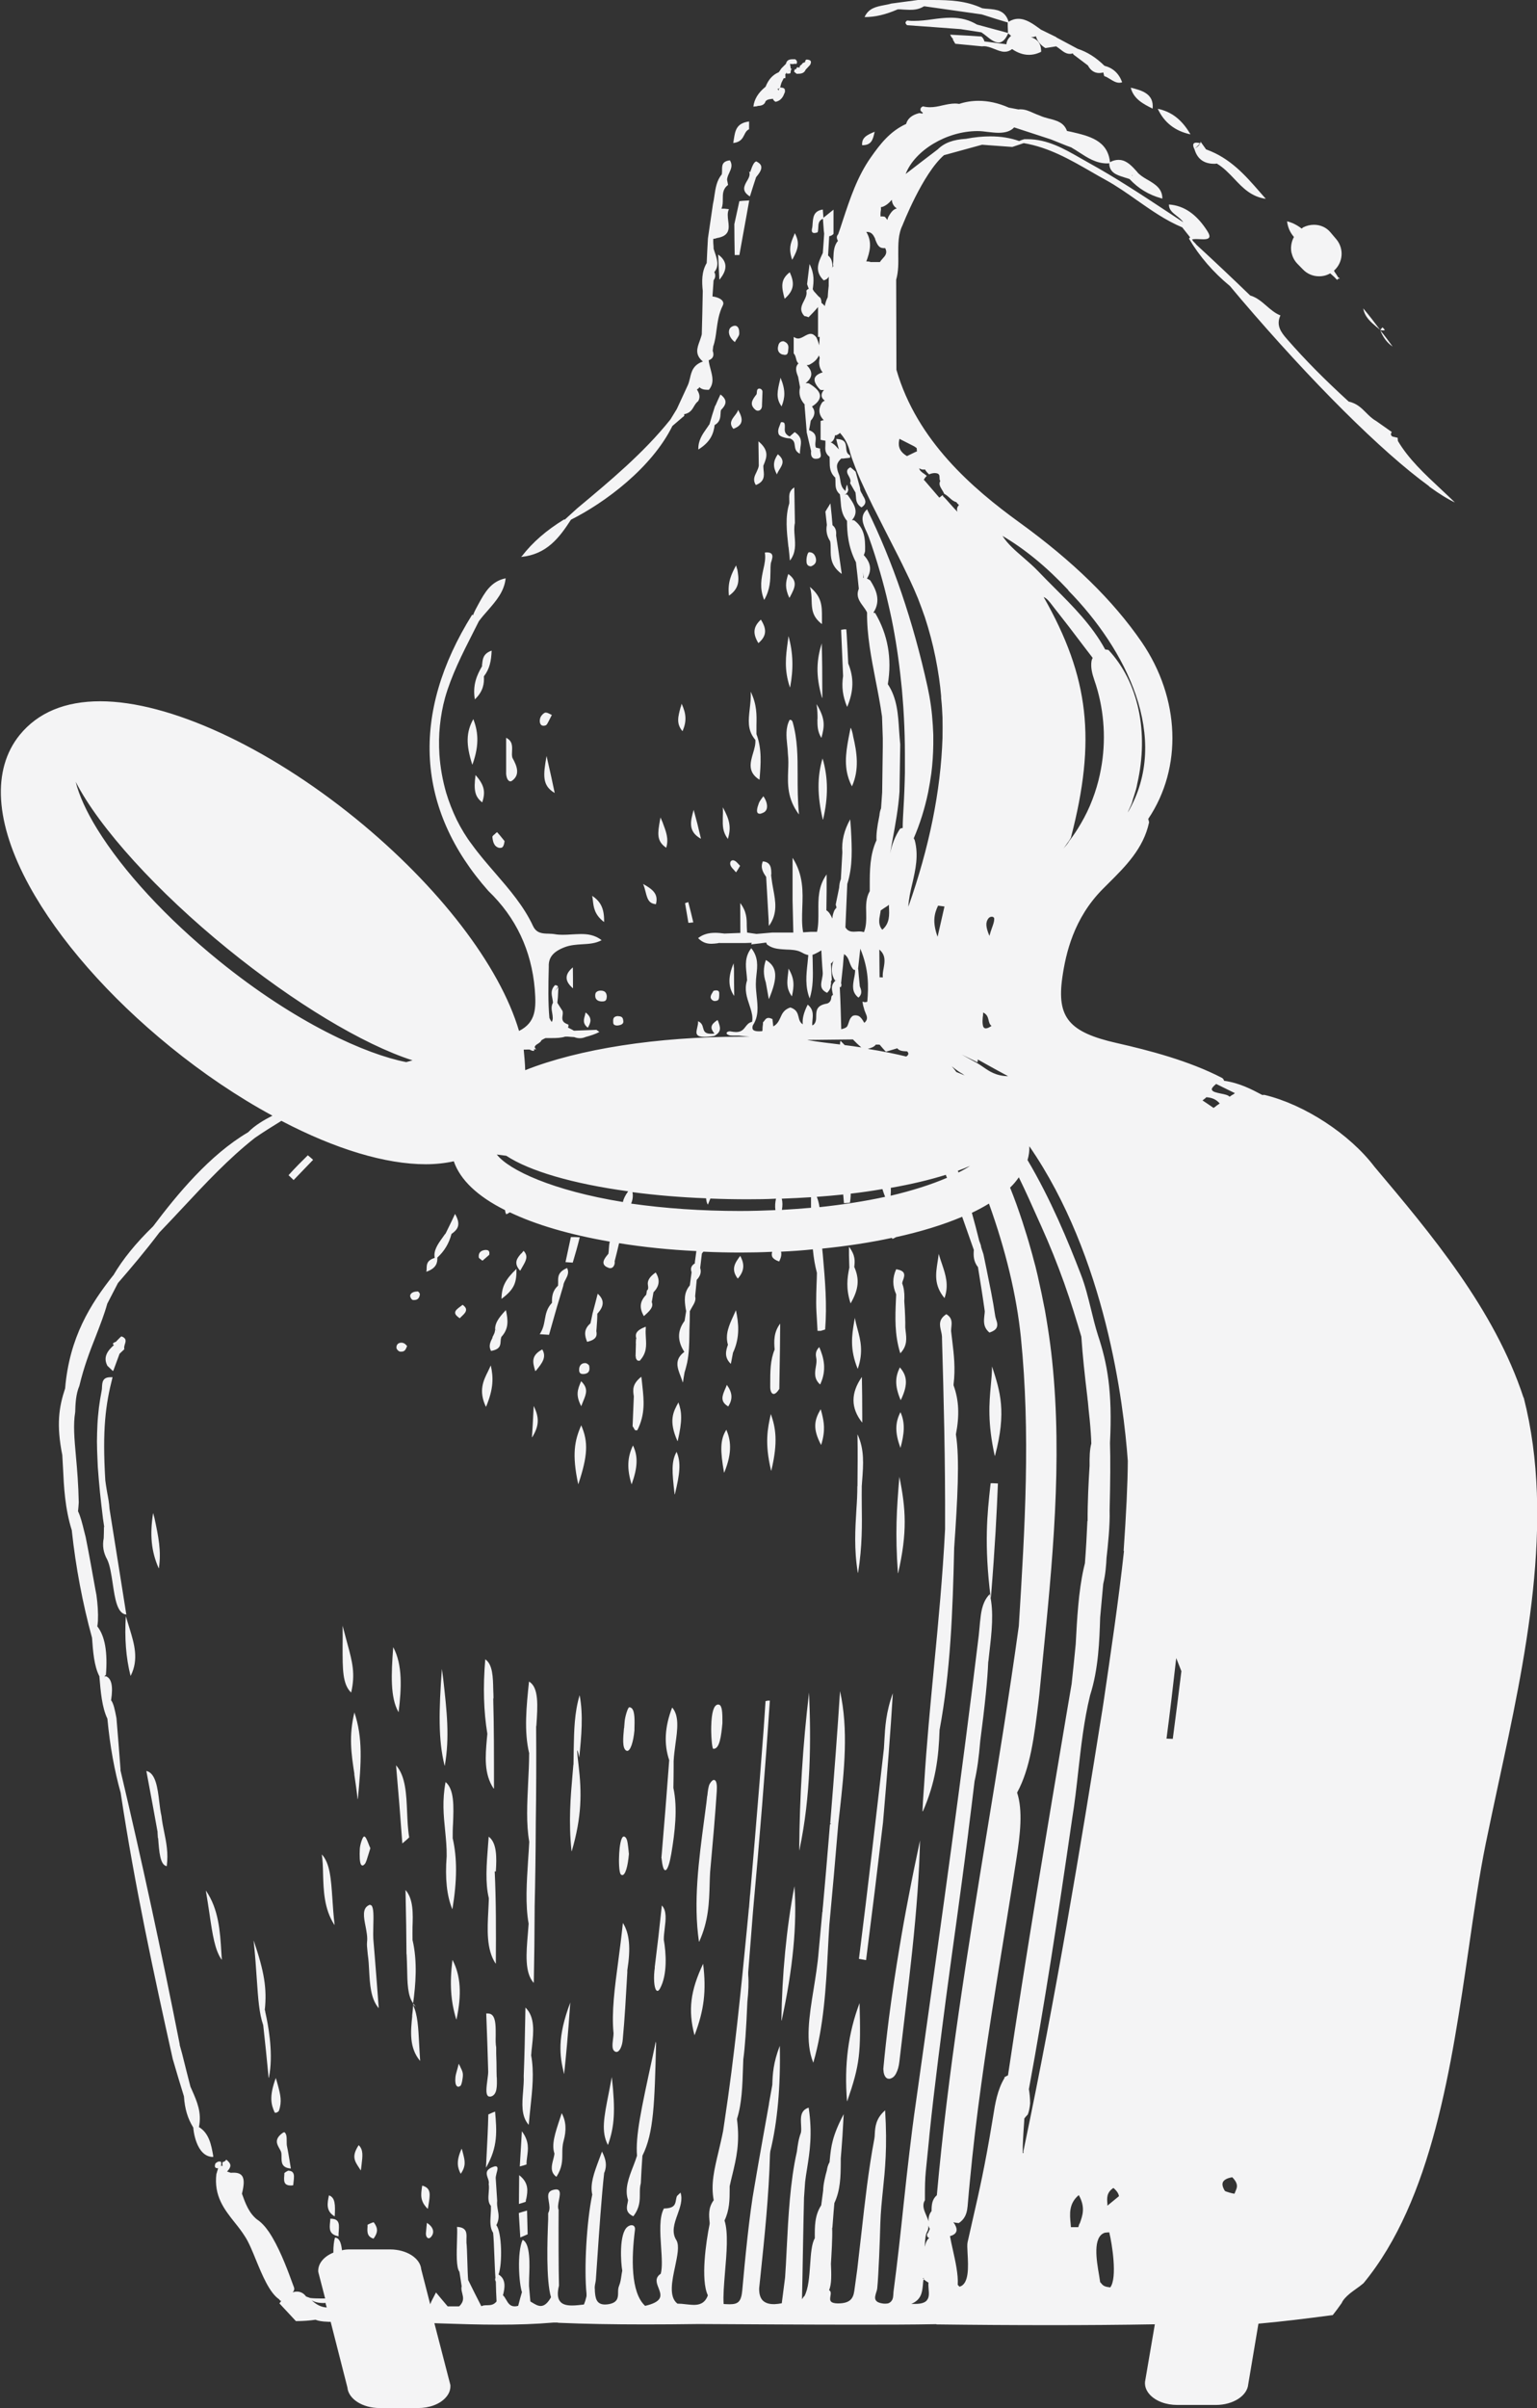 <svg xmlns="http://www.w3.org/2000/svg" id="a" data-name="Layer_1" width="125.08" height="195.83" viewBox="0 0 125.08 195.83"><rect x="0" y="0" width="125.08" height="195.83" fill="#333333" stroke="none"/><defs><style>.b{fill:#f4f4f5}</style></defs><path class="b" d="M123.98 113.65c-2.36-7.18-7.55-13.34-12.13-18.77-2.01-2.65-5.69-5.06-8.95-5.84-.06 0-.12 0-.17.01-.87-.46-1.85-.98-3.12-1.16-.01-.08-.06-.15-.14-.22-2.73-1.42-6.01-2.26-8.56-2.84-3.91-.88-4.92-2.07-4.46-5.33.28-1.95.92-4.82 3.3-7.21l.42-.42c1.42-1.41 2.89-2.87 3.34-4.99-.02-.11-.04-.21-.07-.28 2.81-4.17 2.6-9.82-.54-14.4-2.32-3.37-5.57-6.55-9.95-9.72-3.78-2.74-8.33-6.63-10-12.41l-.02-7.15v-.17c.19-.67.18-1.36.17-2.03 0-.85-.02-1.66.35-2.41.02-.04 1.63-4.18 3.37-5.69 1.03-.28 2.07-.57 3.1-.85l.53.04 1.93.14.93-.31c2.04.34 3.79 1.35 5.48 2.32.4.23.79.46 1.2.68.89.49 1.73 1.08 2.54 1.65 1.15.8 2.33 1.64 3.68 2.2.21.27.43.54.64.81-.04.03-.07.07-.09.11.86 1.45 1.98 2.74 3.33 3.85l.9 1.07c5.74 6.72 11.43 12.39 15.27 15.18l.09.09c.79.57 1.48 1 2.05 1.26-.37-.36-.75-.71-1.12-1.06-1.36-1.27-2.65-2.47-3.52-3.94 0-.08-.02-.17-.02-.26l-.43-.1c-.07-.05-.11-.11-.12-.17 0-.06.02-.12.07-.2l-1.28-.9c-.32-.18-.57-.43-.81-.67-.37-.37-.75-.76-1.41-.9-1.94-1.77-3.55-3.39-5.04-5.1-.48-.55-.89-1.11-.52-1.91-.44-.17-.79-.48-1.14-.78-.39-.34-.8-.69-1.32-.84-1.46-1.41-2.91-2.78-4.38-4.13l-.08-.1-.18-.18-.09-.15c.08-.02.19-.03.34-.03.09 0 .48.02.57.02.2 0 .41-.02.48-.15.06-.1.01-.26-.13-.49-.88-1.39-1.9-2.1-3.14-2.19-.02.42.3.67.62.92.2.16.42.33.54.52l-1.26-.83c-2.08-1.37-4.22-2.78-6.45-4.01l-.69-.39c-1.31-.75-2.66-1.52-4.28-1.52h-.25c-.15.04-.3.09-.42.15-.73-.26-1.5-.38-2.35-.38-.6 0-1.25.06-1.99.2-1.03.06-1.76.33-2.29.86-.85.65-1.7 1.29-2.61 2 .75-1.93 3.34-3.49 5.85-3.49.27 0 .55.03.83.07.3.03.59.07.88.07.56 0 .99-.13 1.27-.44 0 0 2.03.66 3 .98l1.27.51.41.15v.01c.21.12.41.25.61.38.68.44 1.38.9 2.28.9.06 0 .12 0 .17-.02 0 .76.6.96 1.18 1.14.16.05.31.1.47.15.72.77 1.54 1.27 2.56 1.56.03.01.07.02.1.03h.01c.01-.81-.59-1.17-1.18-1.52l-.11-.06c-.27-.16-.55-.34-.75-.57-.03 0-.05.02-.07.03.03-.01.05-.02.08-.03-.4-.45-.82-.92-1.38-.99-.05 0-.1-.01-.16-.01-.22 0-.46.06-.69.19-.18-1.78-1.7-2.13-3.16-2.47l-.34-.07c-.25-.7-.86-.85-1.45-1-.26-.07-.53-.14-.76-.25-.18-.06-.35-.14-.52-.21-.33-.15-.67-.3-1.05-.3-.06 0-.12 0-.17.01l-.79-.15c-.84-.37-1.66-.55-2.45-.55-.53 0-1.07.08-1.58.25-.12-.02-.23-.03-.34-.03-.35 0-.69.08-1.02.15-.33.08-.67.15-1.02.15-.19 0-.37-.02-.56-.07-.18.06-.24.18-.2.36.04.04.08.09.19.16l-.07.07c-.06-.02-.13-.04-.23-.04h-.01c-.59.15-.94.44-1.06.88-1.3.59-2.1 1.62-2.86 2.7-1.11 1.57-1.7 3.35-2.32 5.23-.11.35-.23.7-.35 1.04-.13.14-.15.3-.02.54-.33.39-.35.89-.37 1.38 0 .18-.01.36-.03.56 0 .03.01.07.03.1-.04.05-.08.11-.11.17l.04-.13c0-.21-.04-.4-.11-.58-.07-.13-.15-.23-.25-.31l.09-1.57c.14-.02.26-.09.35-.19v-1.97c-.29.23-.56.45-.82.66-.02-.22-.03-.44-.05-.67-.75.11-.79.63-.83 1.14 0 .11-.02.22-.03.33-.05.18-.05.3 0 .37.04.05.1.07.18.07.07 0 .15-.02.26-.06.04-.12.04-.25.05-.38.01-.3.03-.58.38-.72l.07.96.03.25c-.03.52-.07 1.05-.11 1.57l-.06.13c-.31.67-.63 1.35.13 2.1.2-.05.34-.15.42-.31-.01.16-.01.33-.01.49v.26c-.04.31-.06.61-.08.93-.11.22-.19.46-.24.72-.06-.08-.15-.17-.27-.26 0-.14-.02-.28-.1-.42-.06-.04-.11-.08-.16-.13l-.36-.4-.09-.16c.08-.6.16-1.22-.26-2.05l-.2 1.64c.05.13.09.27.14.38-.08.02-.15.07-.2.16.07.3-.07.57-.2.83-.19.37-.39.76.04 1.22.12.02.23.05.34.1.26-.26.51-.52.77-.83v2.44c.03 0 .05-.02.08-.03-.01.01-.03.02-.04.03l.09-.02v.12c0 .18-.03.35-.04.57-.05-.21-.12-.42-.22-.64-.15-.19-.3-.29-.47-.29s-.35.1-.51.19-.34.19-.51.19c-.12 0-.23-.05-.36-.13v1.34c.12.12.15.27.19.41.04.15.07.3.2.4-.31.32-.19.69-.03 1.09l.16.87s0 .02-.01.02c-.11.5.01.95.38 1.36l.09.07-.1-.06c.06.75.12 1.48.18 2.22h-.01s.29 1.22.37 1.57c-.02.13-.03.37.1.51.06.07.15.11.27.11.19 0 .31-.04.37-.12.08-.1.04-.24.02-.38-.02-.11-.05-.22-.03-.33l-.34-.08c-.07-.16-.05-.34-.03-.51.03-.33.07-.68-.53-.91.05-.24.09-.47.14-.77.36-.41.39-.79.1-1.15.44-.28.65-.57.65-.86 0-.33-.31-.67-.9-1.02-.07-.02-.14-.02-.2-.02h-.07c.28-.22.44-.45.46-.69.02-.25-.1-.51-.37-.77.06 0 .13-.02.19-.03.41-.2.67-.45.8-.77.01.06.04.13.07.19-.03.14-.05.29-.05.44.02.29.11.54.29.75-.38.12-.59.28-.65.49-.06.24.08.54.45.93.05.01.09.02.15.02.04 0 .09 0 .16-.01-.14.15-.21.31-.2.45 0 .15.09.3.26.42-.08.04-.15.08-.21.14-.34.52-.3 1 .13 1.46-.09 0-.17.02-.26.06v1.53c.13.03.27.05.39.07.01.12 0 .25 0 .37-.02.32-.04.65.34.94.01.12.01.25.01.37 0 .45.01.91.45 1.32l.1-.03-.1.04c.02.12.02.23.02.35 0 .34 0 .69.36 1 .03.18.04.36.06.55.04.54.08 1.1.52 1.61 0 .91.08 2.12.73 3.37v.02c.08.69.16 1.41.23 2.13-.25.6.05 1.02.34 1.41.12.17.25.34.33.52-.02 1.84.35 3.71.7 5.53.19.96.38 1.95.52 2.94l.06 1.75v.68c-.02 1.25-.03 2.49-.05 3.73l-.09 1.3c-.08.19-.12.39-.13.56l-.02.1v.01c-.18.86-.25 1.5-.22 1.92-.55 1.19-.55 2.48-.55 3.72v.42c-.32.56-.31 1.18-.29 1.78.01.52.02 1.06-.18 1.55h-.01c-.1-.03-.22-.05-.37-.05-.08 0-.16 0-.23.01-.08 0-.16.01-.23.01-.22 0-.48-.04-.67-.35l.15-3.53c.46-1.45.38-2.9.3-4.44l-.06-.82c-.5.89-.71 1.77-.64 2.68l-.12 2.18c-.1.24-.13.5-.14.7l-.28 1.37c.02.08.04.15.06.23-.05.08-.1.16-.16.23-.1.23-.17.46-.17.68l-.06-.12c-.11-.21-.21-.42-.43-.55l.02-1.58v-1.34c-.69.97-.68 1.99-.67 2.97 0 .59.01 1.15-.11 1.7h-.53l-.6.04c-.12-.63-.09-1.29-.07-1.99.05-1.31.1-2.67-.79-4.07v3.51l.06 2.57h-1.73l-1.27.11-.76-.11c-.02-.18-.02-.37-.03-.57 0-.54 0-1.14-.53-1.83 0 0 .01 1.97.01 2.43l-1.29.05c-.25-.03-.5-.06-.76-.06-.56 0-1 .13-1.39.43.4.41.79.46 1.09.46.16 0 .32-.02.49-.04l.15-.03.04-.02-.04.03h2.07l.57-.02-.05.13.7-.08.52-.07c.02.06.04.11.07.16.24.18.52.3.88.35.13.02.25.03.38.04l.31.02c.21 0 .41.02.61.04.21.03.38.07.53.14.05.03.11.05.16.08.14.08.29.15.49.19 0 0-.04.43-.06.63-.11.99-.21 1.92.17 2.9.3-.94.27-1.84.25-2.8 0-.25-.01-.5-.02-.75.16-.05.31-.13.46-.21.09-.05.18-.1.26-.15l.04.75c.02.34.04.67.07 1 .02.19-.02.39-.06.59-.09.43-.18.83.42 1.11.14-.14.24-.29.29-.46v-.14c.03-.11.04-.22.02-.33l.07-.12-.07-1.34c.09-.05.16-.13.21-.23-.22.61-.18 1.14.12 1.62.04 0 .06-.01.08-.01h.05l-.1.03c-.37.33-.29.68-.22 1.02l.03.13s-.09.02-.13.14c-.02.23-.06.45-.34.56-.88.14-.89.58-.9 1.02 0 .27-.01.53-.22.71-.04.02-.08.03-.1.05 0-.14 0-.29.02-.44.04-.42.09-.86-.39-1.25-.32.64-.45 1.14-.4 1.6-.23-.15-.29-.36-.34-.59-.08-.3-.15-.61-.67-.78-.52.17-.67.5-.81.82-.13.28-.25.54-.58.72l-.07-.6c-.13-.06-.23-.09-.32-.09-.17 0-.25.11-.33.22-.04.05-.07.1-.12.14v.13c-.03.18-.04.36-.04.55-.01.01-.03.02-.04.04-.09 0-.17.01-.25.01-.26 0-.42-.05-.49-.15-.05-.08-.05-.2 0-.34.48-.72.4-1.51.31-2.35-.03-.32-.07-.64-.07-.98 0-.25.02-.51.05-.77.08-.7.17-1.43-.42-2.17-.53.68-.46 1.37-.39 2.03.02.2.04.4.05.6h-.01l-.01.04c-.21.71 0 1.33.2 1.93.12.37.24.72.25 1.06v.15c0 .06-.02.12-.03.18-.27.06-.4.23-.53.4-.16.21-.33.43-.77.43-.12 0-.26-.02-.5-.06-.14 0-.26.06-.27.14 0 .05.02.11.19.17.07.03.17.04.3.04h.51s.17.02.36.04.18.02.18.02c.12.01.24.02.34.03h.1-.85c-6.77 0-13.16.99-17.52 2.72-.01-.54-.07-1.1-.12-1.67.12 0 .24-.01.35-.01h.13c.1.06.2.11.32.11h.04c0-.04.01-.09 0-.13h.18c-.08-.06-.12-.12-.12-.18 0-.11.14-.2.27-.28.12-.08.25-.17.27-.28h.01c.09-.06.2-.11.32-.17h.49c.39 0 .79-.01 1.12-.12h.2c.18.02.36.03.53.04.15.06.31.09.46.09s.31-.03.47-.1c.4-.11.79-.23 1.12-.41l-.16-.11-.08-.06-1.83.07-.2-.11-.29-.15c.04-.07.06-.15.03-.24-.54-.18-.51-.45-.47-.73.02-.12.03-.25 0-.37l-.4-.63-.02-.04v-.03l.04-.4.04-.83c-.13.11-.21.22-.26.33.04-.12.12-.25.24-.38-.03-.03-.05-.06-.09-.09-.03-.02-.09-.03-.14-.03h-.03c-.35.36-.28.72-.21 1.07.02.12.05.25.05.36-.16.28-.11.56-.06.84.04.26.09.51-.04.72-.07-.09-.13-.19-.19-.33-.11-1.22-.09-2.61-.05-4.17-.03-.75.36-1.22 1.29-1.58.47-.18.96-.21 1.44-.24.53-.03 1.07-.06 1.57-.33-.57-.45-1.2-.5-1.68-.5-.25 0-.5.02-.75.03-.25.02-.5.03-.75.03-.21 0-.42-.01-.63-.05-.16-.03-.33-.03-.5-.04-.51-.01-.99-.03-1.27-.62-.75-1.62-1.94-2.99-3.08-4.31-.64-.74-1.31-1.51-1.9-2.33-.46-.6-.87-1.28-1.23-2-.34-.7-.63-1.44-.86-2.2-.29-1.01-.48-2.06-.55-3.11-.05-.8-.04-1.59.04-2.35.08-.78.22-1.55.42-2.27.51-1.8 1.4-3.56 2.27-5.27l.48-.95c.23-.31.48-.6.74-.89.65-.75 1.33-1.52 1.44-2.6-1.2.24-1.71 1.18-2.21 2.09-.16.29-.32.58-.45.92l-.06-.06c-5.04 8.06-4.58 15.83 1.32 22.48 2.24 2.15 3.5 4.83 3.77 7.98.12 1.55.11 2.7-1.28 3.4-1.57-5.32-6.54-11.78-13.29-17.27-7.24-5.88-15.2-9.54-20.79-9.54-2.87 0-5.07.92-6.55 2.73-2.29 2.82-2.02 7.17.77 12.27 2.4 4.38 6.48 9.04 11.48 13.1 2.63 2.14 5.5 4.08 8.31 5.6-.7.36-1.42.78-1.98 1.35-3.13 1.84-5.78 5.06-7.73 7.65-1.4 1.36-2.46 2.66-3.24 3.99h-.01c-1.83 2.31-3.56 5.02-3.91 9.19-.51 1.53-.72 2.96-.23 5.42.02.34.04.7.06 1.08.07 1.46.15 3.26.72 5.06v.05c.31 2.88.87 5.87 1.64 8.67.08 1.08.16 2.31.61 3.15h-.01c.1 1.24.21 2.51.65 3.43.21 2.23.58 4.25 1.08 6.02 1.12 7.45 2.71 14.79 4.24 21.66.32 1.09.62 2.11.91 3.03.07 1.02.3 1.8.76 2.54 0 .13.21 2.39 1.62 2.39v-.1c-.15-.86-.33-1.84-1.16-2.33.24-1.17-.15-2.06-.56-2.99l-.13-.29c-.22-.84-.44-1.74-.68-2.69l-.2-.72s0-.02.01-.02c-1.48-7.5-3.1-15.01-4.83-22.32 0-.01 0-.02.01-.04-.1-1.41-.22-2.79-.33-4.16l-.02-.12c-.11-.57-.22-1.11-.42-1.36.18-1.15.04-1.81-.46-1.97-.01.04-.02.07-.04.1v-.16l.08-.02c.15-1.87-.08-3.17-.7-3.96.02-.13.04-.27.05-.43.03-.67-.02-1.38-.12-2.11l-.08-.42c-.26-1.44-.53-2.98-.8-4.31l-.12-.47c-.15-.61-.29-1.19-.5-1.62.03-.23.04-.47.06-.72-.03-1.46-.13-2.67-.23-3.75-.13-1.45-.23-2.59-.06-3.59.02-.68.05-1.46.34-2.14.36-1.52.85-2.81 1.34-4.04.35-.91.69-1.77.93-2.64l.87-1.68c1.05-1.21 2.19-2.55 3.37-4.11.64-.66 1.26-1.33 1.89-2 1.84-1.97 3.75-4.02 5.89-5.7.71-.49 1.44-.94 2.15-1.38 4.41 2.31 8.48 3.53 11.75 3.53.78 0 1.55-.08 2.28-.24.52 1.51 1.93 2.85 4.17 3.97.01.12.04.23.1.34.11-.05.21-.1.29-.16 2.14 1.02 4.88 1.82 8.13 2.38-.04.19-.06.38-.07.57 0 .14-.02.28-.04.42-.2.24-.46.54-.39.8.04.15.17.26.42.35.04.02.09.02.13.02.09 0 .18-.04.24-.12.09-.11.14-.28.11-.44.12-.48.25-.97.36-1.47 2 .32 4.12.54 6.29.64l-.12.89v.11c-.3.18-.38.42-.27.72-.04.34-.09.68-.14 1.07-.52.62-.43 1.27-.34 1.89l.04.2c-.04.25-.08.51-.13.8-.59.79-.6 1.62-.02 2.52-.83.62-.57 1.29-.3 1.99.06.16.12.32.17.48h.02c.04-.27.08-.54.13-.81.09-.27.15-.53.21-.78.16-.78.17-1.52.18-2.24s0-.25 0-.25c.02-.58.04-1.15.04-1.72h.01c.05-.11.12-.22.18-.33.16-.27.33-.54.24-.86.04-.45.09-.89.13-1.34.3-.31.39-.63.28-.97l.14-1.17.12-.15c1.04.05 2.06.07 3.05.07.85 0 1.71-.02 2.55-.06-.09.33-.03.58.57.79.13-.28.22-.53.15-.8.88-.04 1.75-.1 2.59-.19.07.74.18 1.35.33 1.91 0 .32-.02.64-.03.95-.02.49-.03.98-.03 1.47 0 .46.03.93.06 1.4.02.29.03.59.05.9h.26l.36-.11c.16-2.04 0-3.92-.19-6.09l-.05-.49c1.99-.2 3.9-.49 5.66-.87l.03.03.03.05c.11-.04.2-.09.28-.14 2.04-.45 3.86-1.01 5.39-1.66l.95 2.7c-.04.44-.03.95.34 1.4v.02c.2 1.24.38 2.34.55 3.57 0 .11-.02.21-.03.32-.05.48-.11.97.41 1.41.3-.1.49-.22.58-.39.11-.22.04-.46-.04-.69-.03-.1-.06-.19-.07-.27-.19-1.31-.45-2.53-.71-3.82l-.25-1.21-.13-.39-.06-.2c0-.1-.05-.22-.1-.35v-.02l-.04-.08c-.19-.78-.4-1.56-.61-2.32.5-.24.97-.49 1.39-.75 1.37 3.81 2.25 7.47 2.6 10.89.79 7.82.33 15.41-.17 23.47-.77 5.56-1.69 11.24-2.59 16.72-1.58 9.69-3.2 19.7-4.08 29.56-.39.34-.43.78-.43 1.29-.19.24-.27.52-.24.84-.05-.15-.11-.3-.18-.46-.18-.42-.38-.85-.12-1.26v-.47c0-.61.01-1.25.07-1.86.09-.9.18-1.79.27-2.69l.02-.23c.21-2.07.46-4.15.72-6.24.21-1.71.44-3.42.66-5.13.28-2.1.57-4.19.86-6.29l.4-2.95c.18-1.3.34-2.6.51-3.9l.04-.35c.17-1.32.33-2.65.49-3.97.21-.92.35-1.92.46-3.26.38-2.88.6-5.04.65-6.43 0-.04.02-.07.02-.11l.07-.64c.2-1.71.38-3.32.04-4.77-.53.51-.69 1.27-.76 1.96-.03.22-.05.44-.07.67l-.07.73c-1.37 11.33-2.99 22.87-4.56 34.03l-.61 4.34c-.07.46-.13.93-.19 1.39l-.06.46c-.16 1.24-.3 2.49-.45 3.79l-.25 2.3c-.24 2.29-.5 4.67-.81 7 0 .05-.02.1-.02.25 0 .09-.02.19-.03.29l-.05.16-.08.12c-.02.03-.04.06-.08.08-.04.04-.08.06-.12.08-.08.04-.18.05-.3.05-.08 0-.16 0-.25-.02-.27-.04-.44-.13-.52-.26-.11-.18-.03-.42.04-.65.04-.12.07-.22.08-.32.11-1.1.22-4.05.25-5.26.03-.96.12-1.81.21-2.71.17-1.64.37-3.5.18-6.5-.76.66-.81 1.35-.84 1.91 0 .15-.02.29-.04.42-.47 2.48-.76 5.07-1.04 7.57l-.22 1.91c-.04.35-.08.71-.12 1.06l-.04.3-.21 1.53c-.09.6-.34 1-1.33 1-.3 0-.48-.06-.57-.16-.09-.11-.06-.27-.04-.43.03-.19.07-.39-.11-.49.21-.46.19-1.27.15-2.14.04-.66.14-2.24.1-2.91 0 0 .01-.02.02-.03.03-.43.07-.87.1-1.3l.06-.7c.5-1.06.51-2.18.52-3.26v-.37c.05-.54.08-1.04.14-1.85l.1-1.75c-.95 1.79-1.03 2.7-1.12 3.58l-.03.32c-.14.24-.19.48-.22.67-.14.49-.3 1.17-.3 1.63 0 0-.13.98-.16 1.21-.54.83-.53 1.74-.52 2.68-.26.43-.32 1.26-.38 2.14-.07.98-.14 1.99-.48 2.59h-.03c-.04.07-.09.14-.15.23v-.18c.02-.98.05-2.29.07-3.64.03-1.6.06-3.25.09-4.43v-.11.11l.09-1.29c.04-.36.1-.72.16-1.09.21-1.32.45-2.82.13-4.94v-.01c-.69.22-.65.83-.62 1.38.01.24.03.46-.01.65v.05-.05c-.2.54-.26 1.01-.33 1.55-.55 2.41-.7 5.33-.83 7.91-.04.84-.08 1.63-.13 2.32-.09.71-.18 1.41-.27 2.1-.21.04-.39.06-.57.07h-.1c-.38 0-.67-.1-.87-.29-.21-.21-.31-.55-.3-1l.1-.95c.34-3.24.69-6.59.78-9.9 0-.1.02-.2.03-.3.58-2.37.84-5.26.77-8.57-.54 1.4-.58 2.3-.61 3.18-.08.42-.27 1.51-.27 1.51v.02l-.04.37.04-.35c-.09.51-.87 4.82-1.18 6.69-.41 2.21-.79 6.16-.98 8.31s-.02.16-.02.16c-.08.89-.3 1.13-1.02 1.13-.15 0-.31-.01-.49-.02-.05-.64.03-1.58.11-2.58.13-1.52.28-3.25-.04-4.21.41-.85.42-1.71.42-2.53v-.26c.07-.32.14-.63.22-.94.32-1.33.62-2.58.38-4.47v-.08c.39-1.23.44-2.65.49-4.29l.02-.54c.13-.92.24-2.48.33-4.67.09-.85.12-1.56.07-2.2v-.21c.13-1.59.26-3.25.39-4.96.52-5.69.99-11.45 1.37-17.13h-.17l-.18.04c-.03.42-.15 2.22-.15 2.22l-.34 4.4c-.25 3.06-.5 6.12-.77 9.18v-.08l-.08 1.02s-.02.29-.02.3v-.3l-.02.36-.14 1.46c-.47 4.83-1.01 10.31-1.82 15.63l-.11.75c-.12.62-.26 1.19-.38 1.71-.35 1.47-.63 2.63-.39 3.94-.45.61-.39 1.22-.33 1.81v.12c-.3 1.46-.74 4.54-.15 5.79v.03c-.25.67-.73.76-1.13.76-.21 0-.44-.03-.66-.05-.22-.03-.44-.05-.66-.05h-.02c-.72-.55-.44-1.86-.19-3.02.18-.87.36-1.68.11-2.13-.43-.66-.17-1.39.09-2.11.21-.59.43-1.2.24-1.77l-.28.27c-.05.1-.07.22-.09.33-.06.35-.12.68-.98.69-.39.7-.31 1.94-.23 3.14.06.87.11 1.68-.03 2.17-.5.33-.34.75-.18 1.15.11.29.23.59.09.85s-.53.46-1.18.61c-1.19-1.09-1.11-3.95-.83-6.16.02-.13 0-.24-.06-.31-.05-.06-.13-.09-.21-.09-.1 0-.21.04-.32.12-.73.54-.55 3-.44 3.58-.03.14-.05.27-.07.41-.04.27-.08.55-.19.82-.07.16-.08.35-.08.53 0 .43-.02.88-.89.98-.07 0-.13.01-.18.01-.73 0-.78-.58-.82-1.09v-.12c-.03-.17 0-.36.04-.54.02-.09.03-.18.04-.26l.11-1.59c.15-2.23.36-5.29.57-7.13 0 0 .01 0 .02-.01.2-.55.15-1-.2-1.7l-.24.65c-.4 1.07-.75 2-.55 2.86 0 0 0 .02-.01.03-.45 2.15-.67 5.96-.46 8.02v.2l-.1.38-.11.3c-.33.04-.67.08-.97.08-.48 0-.79-.1-.97-.33-.21-.26-.24-.68-.09-1.29-.04-1.37-.04-4.5-.03-6.16-.09-.19-.03-.5.03-.8.06-.32.12-.62 0-.77-.05-.06-.12-.09-.23-.09-.08 0-.17.02-.28.05-.46.14-.39.52-.32.93.05.31.11.63-.03.91-.03.05-.02.1-.02.21v.32c-.07 1.73-.18 4.96.23 6.35-.27.48-.54.71-.84.71-.24 0-.48-.15-.71-.29l-.13-.08-.11-1.26c0-.14 0-.37.01-.66.04-1.04.12-2.79-.53-3.09-.47 1.04-.29 3.59-.05 4.27h-.01l-.14.49-.16.61h-.01c-.1.03-.2.04-.28.04-.37 0-.53-.26-.69-.54-.08-.13-.15-.27-.26-.36.16-.59.27-1.32-.36-1.69.33-.87.27-3.46-.18-4.01.26-.48.19-.88.12-1.26-.04-.23-.08-.47-.05-.73-.04-.61-.08-1.23-.12-1.85 0-.1.04-.25.07-.39.06-.21.12-.42.04-.51-.03-.04-.07-.05-.12-.05-.07 0-.17.03-.31.09-.54.24-.43.55-.33.85.06.16.12.33.08.5.04.21.02.46 0 .7-.03.39-.07.8.18 1.08.01.24 0 .49-.02.74-.03.51-.07 1.04.2 1.45.04.33.07 1.06.1 1.84.03.68.05 1.38.09 1.82-.04.1-.03.21.03.31.01.54.03 1.08.06 1.61-.24.3-.5.3-.76.31-.16 0-.32 0-.48.08-.37-.71-.72-1.43-1.08-2.15h.01c-.03-.2-.05-.89-.07-1.56-.02-.65-.04-1.27-.07-1.45v-.33c.02-.44.04-.93-.77-.96.03.22.01.65 0 1.14-.03.98-.07 2.19.2 2.51.06.4.12.79.18 1.18-.05.2 0 .39.05.58.08.33.16.64-.24 1.04-.01 0-.02 0-.03.01h-.92c-.32-.37-.63-.75-.95-1.13l-.37.72-.1.24-.73-2.84c-.08-.91-1.19-1.62-2.54-1.62h-3.3c-.22 0-.42.02-.61.07-.07-.68-.25-1.02-.57-1.03-.08.26-.14.73-.13 1.22-.81.33-1.28.93-1.23 1.57l.56 2.16h-.41c-.3 0-.58-.01-.81-.04l-.33-.12c-.2-.27-.45-.4-.76-.4-.11 0-.22.02-.33.06.12-.13.15-.26.11-.39l-.12-.32c-.32-.88-.91-2.5-1.63-3.73-.1-.17-.2-.33-.3-.48-.31-.45-.63-.79-.97-1.01-.66-.53-.95-1.33-1.22-2.09.16-.66.22-1.17 0-1.46-.13-.17-.35-.25-.67-.25-.07 0-.15 0-.23.01l-.31-.1c.45-.48.24-.68.04-.88l-.11-.09c-.07.12-.17.18-.3.2-.02.13-.02.24.01.33l-.11-.05-.09.06-.04.04.12-.13v-.26s-.1-.04-.15-.04c-.1 0-.2.05-.32.16-.05.14-.06.24-.02.31.04.06.11.08.22.08h.03-.01l-.04.14c-.03.09-.06.18-.08.28 0 0-.01.02-.02.03-.22 1.81.65 2.9 1.49 3.96.29.36.58.73.83 1.13.3.45.59 1.15.89 1.89.52 1.26 1.11 2.7 1.9 3.23.04.08.09.12.15.12h.02l-.15.21 1.34 1.44c.61 0 1.11-.04 1.59-.11.26.1.57.15.96.16.05 0 .1.01.15.01h.13l1.36 5.33c.08.94 1.23 1.68 2.62 1.68h3.14c.91 0 1.75-.31 2.23-.84.29-.31.42-.67.39-1.04l-1.3-5.02.56.02c1.51.05 3.06.1 4.65.1s3.08-.05 4.46-.17h.46-.13l.13.02h.02c2.09.09 4.38.13 6.99.13 1.4 0 2.79-.01 4.19-.03h.57c3.91.02 8.29.05 12.25.05 2.45 0 4.75 0 6.69-.04l.02.02c3.12.04 6.25.06 9.37.06 2.8 0 5.61-.02 8.4-.07l-.8 4.68c-.03.37.1.72.39 1.04.49.53 1.32.84 2.24.84h3.14c1.39 0 2.55-.74 2.63-1.68l.83-4.93c1.9-.17 3.79-.4 6.05-.7.3-.39.45-.58.72-.97.12-.27.34-.51.69-.8.15-.12.31-.23.47-.35.22-.15.43-.31.62-.47 5.59-6.77 7.17-17.67 8.57-27.28.44-3.05.86-5.93 1.38-8.48.33-1.6.68-3.25 1.04-4.92 2.16-9.99 4.62-21.31 2.05-31.34ZM97.11 19.14l-.01.02Zm-4.99-4.87s.02-.02.03-.04l.02.05h-.05Zm.06-.06s-.02 0-.02.02c0 0 .01 0 .02-.01ZM33.04 86.37c-3.23-.63-8.94-3.14-15.24-8.25-4.25-3.45-7.76-7.25-9.89-10.7-.88-1.42-1.48-2.75-1.75-3.84 1.91 3.73 6.63 8.93 12.36 13.58 5.38 4.37 11 7.77 15.05 9.07l-.53.15Zm17.65 11.38c-5.73-.93-9.28-2.6-10.26-3.86l.77.1c1.9 1.25 5.43 2.28 9.92 2.89-.25.35-.38.62-.43.87Zm12.42.66c-.93.04-1.88.07-2.89.07-3.13 0-6.12-.21-8.86-.6.13-.31.17-.61.11-.93 1.89.25 3.91.42 5.99.5.03.24.06.41.15.51l.2-.49c.99.04 2 .06 3.03.06.79 0 1.56-.01 2.31-.05-.07.31-.09.61-.05.92Zm-37.76 88.64c.23.16.56.24 1.01.24l.12-.02.11.38c-.44-.02-.85-.22-1.25-.61Zm15.11-1.79v-.04h.01v.04Zm34.71 0v.07l-.08-.05.08-.03Zm.25 1.82c-.17.19-.48.28-.95.28h-.31c.81-.34.88-.93.94-1.5l.02-.22c0-.09.03-.18.04-.28l.21.15.19.12c-.02.16 0 .34.01.52.03.34.06.69-.15.92Zm.19-5.07c-.16.11-.28.35-.35.71 0-.2.02-.39.03-.57.02-.17.04-.32.07-.44.03-.09.05-.15.08-.2.09-.15.12-.31.1-.47V181c.04.1.08.19.13.26l-.16.35c-.05 0-.07.07-.07.18 0 .08.06.16.17.21Zm13.9-119.04c-.15.69-.35 1.38-.61 2.05-.26.69-.58 1.34-.93 1.94-.29.5-.61.99-.97 1.45-.03.06-.08.13-.12.19-.07.09-.14.18-.22.27-.05.06-.11.13-.15.19.08-.11.16-.23.24-.34.14-.2.29-.39.4-.6 2.07-7.93 1.49-13.05-2.22-19.57.28.12.48.39.68.65l.1.13c.84 1.06 1.67 2.14 2.49 3.23l.72.94c-.04.08-.07.16-.09.24-.09.55.06 1.08.23 1.58.1.28.18.55.26.83.61 2.21.68 4.57.19 6.81ZM86.92 48c4.69 4.77 8.42 12.02 4.86 18.07.04-.13.1-.24.15-.35.07-.15.14-.3.19-.45.05-.2.11-.39.18-.59.1-.31.2-.63.25-.95.96-4.2.09-8.26-2.34-10.87-.1-.02-.19-.04-.27-.04-1.06-1.95-2.61-3.5-4.11-5-.46-.46-.91-.91-1.35-1.37-.37-.39-.79-.75-1.19-1.1-.66-.57-1.28-1.1-1.71-1.77 1.85 1.09 3.61 2.54 5.37 4.42Zm-6.47 26.67c.06-.07.16-.12.26-.12s.2.05.2.18c0 .22-.08.44-.2.77-.06.17-.13.37-.19.61-.31-.73-.33-1.12-.07-1.44Zm-.46 7.99c0-.11.02-.21.02-.32.33.16.38.39.44.62.04.17.08.35.24.47-.19.13-.35.2-.46.2-.14 0-.22-.09-.25-.28-.04-.22-.02-.45 0-.69Zm-6.78-46.97.07.04 1.12.57.2.14.02.27-.13.05-.68.33c-.74-.43-.72-.98-.61-1.41Zm-1.52-18.7v-.15h.05l.11-.03c.27-.11.5-.29.72-.56.03.22.1.5.41.7-.32.08-.49.35-.68.67-.03.07-.06.15-.09.27-.05-.09-.12-.17-.2-.26-.08-.02-.14-.03-.21-.03-.05 0-.09 0-.14.01-.01-.12-.01-.23 0-.34l.04-.28Zm-1.17 1.87h.03c.38 0 .52.25.66.53 0 .04.02.07.03.12.09.22.18.45.36.58.08.06.18.09.36.09h.08c.2.4 0 .62-.22.86-.08.09-.16.18-.21.27h-.76c-.1-.04-.2-.05-.31-.05h-.04c.28-.75.51-1.56 0-2.4Zm-.36 26.51-.03-.08.03.08Zm.06 1.16c.03.16.05.32.08.46h-.04c0-.14-.02-.3-.04-.46Zm.97 3.34s-.08-.05-.11-.05c.63-.97.22-1.87-.26-2.62-.1-.07-.18-.11-.27-.15.41-.66.33-1.27-.25-1.9v-.02c.04-.09.08-.19.1-.3.02-1.03-.03-1.86-.88-2.51-.04-.01-.09-.02-.13-.02h-.06c.62-.69.15-1.35-.35-2.05-.03-.02-.06-.04-.12-.04-.03 0-.07 0-.11.02h-.04l.04-.01.07-.03c.12-.09.19-.21.21-.36-.03-.1-.04-.2-.06-.3l-.04-.11c-.05.08-.07.19-.09.29-.01.08-.03.15-.04.22-.09-.08-.16-.15-.21-.23-.14-.21-.18-.44-.21-.67l-.05-.27c-.02-.07-.04-.15-.07-.21l-.07-.19c-.03-.11-.06-.21-.07-.32-.04-.28.07-.49.34-.75h.17c.12-.02.24-.03.36-.04l.2-.03c-.01-.05-.02-.12-.01-.19-.28-.13-.3-.37-.32-.62-.03-.34-.06-.69-.81-.71.06.26.12.52.22.85l-.14-.15c-.15-.17-.31-.34-.55-.43.05-.01.09-.02.12-.04.15-.14.23-.31.25-.53.04 0 .09 0 .13-.01.14-.07.23-.12.27-.19.42.46.7.99.84 1.64.07.25.16.49.25.73.05.13.1.27.15.4.13.34.27.68.42 1.03.31.69.65 1.41 1.01 2.14.32.64.66 1.3 1 1.98l.77 1.51c.42.81.83 1.65 1.25 2.53.23.49.45.99.66 1.5.2.51.39 1.03.57 1.55.17.52.33 1.06.47 1.59.28 1.05.51 2.18.68 3.35.07.49.13.99.17 1.48v.14c.06.53.09 1.06.11 1.59.01.55.01 1.1 0 1.64-.14 4.31-1.08 8.93-2.78 13.74.03-.63.17-1.26.33-1.92.25-1.1.52-2.25.19-3.49-.03-.06-.06-.11-.08-.16.51-1.18.9-2.43 1.17-3.73.1-.52.19-1.03.26-1.55.1-.78.15-1.58.16-2.35v-.79c-.02-.52-.05-1.04-.1-1.56s-.12-1.03-.21-1.54c-.05-.26-.1-.51-.15-.76-1.18-5.37-2.84-10.23-4.93-14.47-.62.56-.33 1.2-.05 1.81.07.15.14.31.19.45.33.91.63 1.86.93 2.89.23.8.45 1.62.65 2.51.1.42.19.84.28 1.26.33 1.62.59 3.34.77 5.1.05.43.09.85.12 1.28.05.54.08 1.08.11 1.63.05.96.08 1.97.08 2.99v1.5c-.02 1-.06 2.01-.12 3.01-.03.5-.06 1-.06 1.49h-.04c-.06.01-.11.03-.18.06-.38.58-.65 1.24-.81 2.02.07-.38.14-.77.21-1.15.23-1.26.47-2.56.56-3.88l.06-3.85c-.04-.37-.06-.75-.09-1.12-.08-1.3-.16-2.64-.92-3.78.35-2.1 0-4.06-1.05-5.82Zm5.15 23.78.52.07-.56 2.46c-.42-1.16-.29-1.85.04-2.53Zm-4.72.7c.02-.1.04-.21.05-.31l.34-.23v-.04.04l.19-.12.14-.11v.13c.04.71.07 1.38-.54 1.9-.34-.39-.26-.84-.18-1.26Zm.22 5.13h-.16s-.08 0-.11-.01v-.06c0 .02 0 .03.01.05 0-.69-.02-1.44-.02-2.24.54.46.44 1 .35 1.52-.05.27-.1.52-.06.75Zm-.35-11.6v.05c0 .01 0 .02-.01.04 0-.03.01-.06.02-.09Zm-.23 17.07h.13c.07 0 .13 0 .2.01.16.19.32.38.5.57 0 0 .89-.27.93-.28.14.19.39.24.8.25.07.07.11.14.1.2 0 .09-.09.16-.17.22-.98-.24-2.03-.45-3.13-.62.23-.07.49-.14.64-.33Zm-2.86-4.68v.02h.02c.07-.15.07-.24.03-.31v-.05c.05-.45.1-.91.15-1.4l.06-.77s.01 0 .02-.01v-.16c.27.15.37.42.46.68.08.21.16.42.32.58.05.02.09.03.13.03 0 .24-.04.47-.09.7-.1.57-.2 1.1.36 1.55.06-.05.1-.1.14-.16.16-.25.07-.52-.03-.76l-.09-.94c-.01-.13-.02-.25-.03-.39l-.02-.1.18-1.63c.7 1.66.68 3.06.57 4.31-.07.03-.13.04-.19.04-.07 0-.13-.02-.2-.05.02.19.06.38.12.55.02.12.07.24.12.36.12.28.24.54-.09.82-.04-.05-.07-.11-.1-.16-.09-.14-.18-.29-.37-.4-.08-.03-.16-.05-.25-.05-.07 0-.15.01-.22.04-.21.16-.27.35-.33.54-.04.12-.08.24-.15.35-.11.1-.25.15-.46.2v-.02c-.03-1.01-.05-2.1-.12-3.43l.04.03Zm-.28-6.55c-.02.06-.03.12-.06.17v-.03c.03-.05.04-.09.06-.14Zm-4.49 24.67c.06-.34.06-.63-.01-.91.81-.03 1.6-.07 2.38-.12v.86c-.76.07-1.55.12-2.36.17Zm2.1-13.82 3.68-.04c.22.23.45.45.68.65-.45-.07-.9-.14-1.35-.19-.1-.11-.21-.22-.33-.34h-.02c-.02.11-.03.21-.03.29-.87-.11-1.75-.2-2.64-.36Zm.96 13.6c-.04-.29-.11-.58-.22-.84.73-.05 1.45-.12 2.15-.19l.06.71.37-.03.12-.02c.03-.19.05-.38.06-.58v-.15c.9-.1 1.76-.23 2.58-.37.07.22.14.43.22.63-1.66.36-3.46.64-5.35.84Zm5.79-.93c.01-.21.03-.43.01-.64 1.66-.29 3.17-.65 4.48-1.06l.04.12.06.12c-1.3.56-2.85 1.05-4.59 1.46Zm4.28-56.94-.04-.03h-.02l-.26.2c-.39-.46-.78-.91-1.17-1.36l-.09-.09c.05-.11.13-.21.24-.32-.06-.06-.14-.11-.22-.17-.19-.13-.38-.27-.39-.45.1.07.21.11.34.11.04 0 .09 0 .12-.02.08.15.2.28.34.41.12-.06.24-.09.42-.11.42 0 .43.18.43.38 0 .09 0 .19.06.26-.04.07-.06.14-.06.23 0 .18.11.34.21.51l.09.15c.03.05.05.1.08.16.16.08.3.2.43.32.16.15.33.3.57.36v.02c.06.08.13.15.2.21-.16.17-.2.35-.12.55-.2-.19-.38-.4-.56-.6-.2-.23-.4-.46-.66-.71Zm.69 46.41.05.04c.26.21.54.42.86.6l.08.07.09.05c-.23-.1-.46-.2-.7-.29-.12-.16-.24-.32-.38-.47Zm.55 8.64-.05-.14c.35-.13.69-.26 1-.4-.26.17-.57.35-.95.54Zm1.99-8.59c-.15-.1-.3-.21-.46-.3l-1.27-.7 1.13.55s.03.08.09.1c-.04-.03-.06-.06-.06-.09l.14.07c0-.08.01-.16.01-.23l.66.37c.6.33 1.2.67 1.81.99-.99-.02-1.53-.4-2.05-.76Zm1.76 82.22c-.59.97-.77 2.12-.93 3.13l-.07.42c-.59 3.6-1.07 5.7-1.58 7.92-.14.61-.28 1.23-.43 1.9-.04.17-.02.51 0 .9.06 1.06.14 2.51-.66 2.71-.04-.04-.08-.09-.14-.15v-.02c.05-.8-.19-1.9-.39-2.79-.1-.45-.19-.85-.24-1.15.28-.08.45-.2.51-.37.06-.15.02-.35-.13-.61l-.11-.15.14.03c.09.01.19.03.3.04.22-.14.39-.32.51-.55.18-.34.21-.74.24-1.13.05-.59.1-1.17.16-1.75.24-2.53.55-5.19.93-7.91.32-2.33.7-4.84 1.19-7.91l.28-1.75.57-3.5c.29-1.75.56-3.49.83-5.22.29-1.88.52-3.84.04-5.29 1.08-1.97 1.4-4.6 1.74-7.39l.07-.61.25-2.54c.81-8.07 1.65-16.4.79-24.61-.09-.87-.21-1.76-.35-2.66-.07-.46-.15-.92-.23-1.39-.18-.94-.38-1.9-.6-2.86-.11-.48-.23-.97-.37-1.45-.04-.16-.08-.32-.13-.48l-.07-.25c-.2-.73-.43-1.45-.66-2.17-.16-.48-.32-.96-.49-1.43-.17-.46-.34-.92-.52-1.36.27-.26.51-.54.71-.84.56 1.14 1.07 2.29 1.57 3.41l.24.53c.72 1.6 1.31 3.07 1.87 4.63.57 1.59 1.03 3.12 1.41 4.4v.09-.08c.1 1.49.27 3.08.5 5s0 .05 0 .05v-.05l.08.81c.07.62.14 1.27.19 2.04.02.26.03.53.04.82-.13.5-.15 1.08-.14 1.81-.08 1.22-.17 2.98-.16 4.46 0 .02-.01.04-.02.05-.05 1.14-.11 2.25-.2 3.42 0 0-.08.31-.11.46-.41 1.85-.53 4.02-.64 6.12-.1 1.04-.21 2.11-.33 3.22l-.39 2.29c-1.63 9.68-3.32 19.68-4.79 29.55-.1.05-.2.1-.31.17Zm6.09 11.86-.09.28h-.6l-.02-.26c-.08-.81-.16-1.66.66-2.35.56 1 .31 1.67.07 2.33Zm2.52 5.18c-.38-.05-.56-.09-.74-.33l-.09-.1c-.02-.15-.05-.35-.09-.58-.2-1.16-.54-3.11.47-3.44h.01c.11-.01.23-.03.35-.03.22.88.68 3.71.08 4.48Zm-.24-6.64v-.16c-.04-.45-.08-.92.49-1.29.28.24.42.46.45.67l-.95.78Zm1.35-53.26c-.45 4.11-1.07 8.26-1.66 12.28l-.09.59c-1.8 11.32-3.82 23.46-6.36 35.58 0 0-.06.29-.08.4.01.03.04.1 0 .12h-.05c-.01-.69.04-1.47.11-2.46l.02-.35c.08-.11.17-.21.28-.32.1-.26.16-.55.19-.9 0-.44-.04-.82-.1-1.16 1.28-6.92 2.33-13.8 3.52-21.99.21-1.29.36-2.61.5-3.89.23-2.02.46-4.11.96-6.15.69-2.15.76-4.47.82-6.33.09-.94.17-1.85.25-2.73.19-.78.24-1.55.27-2.13.11-.95.29-2.71.25-3.83.06-2.41.07-4.21.03-5.51.21-4.21-.22-6.47-.98-8.76-.23-.72-.4-1.44-.57-2.13-.24-.97-.46-1.88-.82-2.81-1.02-2.65-2.44-6.1-4.34-9.3.11-.37.16-.75.15-1.12 6.21 9 7.67 20.89 8.01 25.59-.01 1.84-.13 4.3-.34 7.32Zm4.67 9.79c-.22 1.82-.47 3.75-.7 5.5l-.51-.02c.28-2.1.55-4.42.79-6.55l.41 1.04.01.02Zm2.84-45.97c-.08.06-.15.11-.22.16-.3-.21-.6-.41-.9-.61l.23-.18.08-.08c.48.03.82.19 1.09.51l-.28.19Zm-.36-1.31c-.03-.12.09-.27.35-.48 0 0 1.16.57 1.53.75l-.17.12-.05.02-.22.15c-.11-.14-.42-.2-.72-.26-.33-.07-.67-.14-.71-.3Zm1.92 89.58c-.03.06-.06.13-.08.19-.09 0-.75-.17-.79-.24-.12-.21-.25-.48-.15-.7.09-.19.34-.33.76-.4.54.55.39.86.25 1.16Z"></path><path class="b" d="M46.47 42.26c2.75-1.38 6.56-4.2 8.25-7.62l.84-.72s.08-.04.12-.11c.02-.05 0-.1-.02-.12.49-.09.66-.37.82-.65.09-.15.18-.3.34-.42.2-.34.08-.66-.11-.95.11-.05.18-.11.2-.19.15.15.36.22.64.22h.14c.44-.54.29-1.08.14-1.66-.07-.24-.13-.5-.16-.74.46-.17.42-.51.33-.77l.04-.36c.15-.42.21-.87.27-1.34.09-.65.18-1.33.51-1.99.06-.12.06-.23 0-.33-.12-.23-.54-.37-.84-.4l.09-1.31c.12-.16.16-.34.12-.53l-.06-.14c.42-.51.22-1.08.03-1.63l-.09-.28v-.13c-.02-.23-.04-.45-.02-.67.1 0 .19-.02.29-.06 1.07-.18 1-.8.92-1.41-.04-.33-.08-.67.06-.94l-.37-.04h-.24c.11-.25.11-.52.11-.78 0-.43 0-.83.43-1.15l-.08-.41c0-.2.09-.39.18-.58.14-.31.29-.62.05-1.01-.64.07-.64.43-.64.78 0 .12 0 .24-.02.36-.42.5-.51 1.12-.6 1.72-.03.23-.07.46-.12.69l-.41 2.8c-.04.66-.07 1.32-.1 2-.42.71-.4 1.51-.32 2.27-.02 1.26-.05 2.44-.08 3.53-.04.18-.11.36-.17.54-.21.57-.41 1.11.26 1.67-.79.27-.93.82-1.05 1.35-.05.19-.09.38-.17.56-.3.66-.6 1.31-.9 1.95l-.52.85c-2.18 2.73-4.93 5.01-7.59 7.23l-1 .91h-.08c-1.43.88-2.55 1.85-3.42 2.98-.02.01-.03.02-.05.04v.02c2.07-.21 3.09-1.55 4.04-3.02Zm66.22-15.44-.18-.2-.19.21c.09.03.16.04.23.04s.11-.01.15-.05ZM61.63 8.62c.28-.02.57-.05.67-.38.12-.15.3-.17.48-.19l.12-.02c.01.08.08.17.21.25.16-.03.28-.09.38-.17.11-.09.2-.2.27-.35.04-.09.07-.17.11-.26.02-.07.01-.12 0-.17v-.05.03-.04c-.03-.06-.08-.1-.17-.13-.02 0-.21-.03-.21-.03.03-.12.06-.25.1-.37.06-.11.11-.24.19-.38h.13c.01-.1.01-.18 0-.28s.08-.1.08-.1l.04-.08h-.02l.03-.01v.1c.09 0 .19 0 .28-.03.02-.07.03-.16.04-.26l.08-.11h-.09l-.03-.23-.03-.17c.07.02.14.02.2.02.07 0 .15-.01.21-.03l.05.02h.05s.06-.04.06-.14c0-.09-.04-.17-.15-.24h-.2c-.23 0-.48.04-.55.37l-.37.37-.21.31c-.49.21-.84.58-1.08 1.19 0 0-.02.01-.03.02-.57.47-.89.99-.96 1.59h.01c.09-.01.2-.02.3-.03Zm2.56-2.88.07-.03-.08.07.02-.04Zm-.85 1.5.12-.12-.07.12s0 .07-.04.12c-.01-.04-.03-.07-.09-.15l.09.03Z"></path><path class="b" d="m63.87 7.33-.01-.03v.02ZM73.54.78c.16 0 .32.02.48.02.35 0 .76-.03 1.14-.27.02 0 .04-.01.06-.02l4.66.66v-.02.02l.17.05c.65.21 1.31.42 1.96.61v.31l.02.54-2.55-.69h.01c-.62-.37-1.3-.55-2.11-.55-.5 0-1.01.06-1.5.13s-1 .13-1.49.13c-.17 0-.34 0-.53-.03-.05 0-.09.03-.14.1-.06.08-.03.17.1.28 1.45.1 2.91.21 4.36.32l1.68.26c.14.09.28.2.42.31.32.26.66.52.98.52s.56-.25.79-.75l.08.08.15.12c-.17.16-.35.36-.38.69l-1.38-.18-.41-.05c-.04-.16-.11-.29-.24-.4l-.9-.06-1.65-.09.11.2.15.18h-.05l.21.36 2.17.21c.05 0 .11-.01.16-.01.28 0 .56.11.84.22.28.11.56.23.84.23.23 0 .43-.07.61-.22.45.31.92.47 1.37.47.33 0 .67-.08 1-.25 0-.79-.41-1.05-.83-1.19.11 0 .22 0 .4-.07.12.4.38.72.77.96l.88-.14c.11.07.21.15.32.23.24.19.48.38.79.38.07 0 .13 0 .2-.03s.09.08.09.08c.39.3.79.6 1.18.89.22.41.53.62.92.62.09 0 .2-.01.34-.05v.02c.02.09.04.18.07.28.17.05.33.15.49.25.23.14.46.29.74.29.07 0 .15-.01.23-.04-.27-.73-.75-1.16-1.44-1.34-.68-.67-1.39-1.12-2.18-1.38l-1.74-.93v-.02l-1.25-.61-.12-.09c-.54-.39-1.1-.79-1.71-.79-.28 0-.54.08-.8.24-.29-.94-.99-.99-1.67-1.05-.16-.01-.33-.02-.48-.05C78.62.06 77.33 0 75.89 0H74.7l-2.17.29h.01-.01c-.19.06-.38.09-.58.13-.63.12-1.28.25-1.59.97.86 0 1.71-.2 2.7-.63.16 0 .32 0 .48.02ZM60.57 10.97c.09-.19.18-.36.39-.46v-.63c-1.03.13-1.13.74-1.24 1.44l-.05.31h.01c.6-.07.75-.39.89-.66Zm.21 3.76c-.22.4-.45.81.24 1.24h.01l.29-.92.21-.64c.22-.27.47-.58.42-.87-.03-.15-.13-.27-.39-.41-.2 0-.36.43-.47.75l-.04.12-.09-.05c.12.27-.03.53-.18.79Zm14.31 132.56h.02c1.02-2.34 1.28-4.34 1.35-6.6.89-4.78 1.07-9.54 1.19-14.81.27-3.89.46-7.27.14-9.23.3-1.54.25-2.78-.19-3.99v-.08c.16-1.28.03-2.4-.1-3.49-.03-.28-.07-.56-.1-.84 0-.11.01-.21.02-.32.04-.37.08-.76-.4-1.05v-.01c-.66.42-.55.9-.44 1.37.05.21.09.42.08.63.14 4.8.27 9.92.25 15.17v.31c-.19 3.77-.55 7.59-.91 11.28-.29 3.08-.6 6.27-.79 9.42s-.02.11-.02.11c-.05.72-.09 1.44-.12 2.15ZM71.9 168.1c-.02.1-.02.2 0 .3 0 .09.02.18.04.25l.03.09s.03.07.06.12c.05.08.1.12.15.15.05.03.11.04.17.04h.06c.11-.03.21-.07.3-.15.09-.08.16-.18.22-.3.13-.25.22-.57.26-.94.1-.86.53-4.48.53-4.48.18-1.49.35-2.99.51-4.48.37-3.49.58-6.36.64-9.03-.33 1.53-.64 3.05-.93 4.58-.26 1.33-.5 2.66-.72 4-.33 1.96-.63 3.93-.88 5.87-.19 1.51-.33 2.77-.44 3.96Zm9.07-49.71c.96-3.58.42-5.25-.24-7.27 0 .53-.05 1.04-.1 1.57-.13 1.42-.27 3.02.32 5.7h.02ZM66.96 66.65h.02c.43-1.81.42-3.43-.04-4.97-.44 1.45-.44 3.03.02 4.97ZM65 66.21h.02c-.11-1.14-.11-2.18-.11-3.2 0-1.48 0-2.88-.41-4.31-.03-.05-.05-.1-.09-.13s-.15-.03-.15-.03c-.34.65-.27 1.35-.2 2.03.03.25.05.5.06.75.05.43.04.86.02 1.32-.04 1.13-.08 2.3.86 3.57Zm6.93 76c-.59 5.16-1.28 11.16-2.03 17.09l.57.1h.01c.48-3.74.94-7.47 1.38-11.2.34-3.93.61-7.36.8-10.5-.56 1.52-.63 2.75-.69 3.84-.01.23-.03.46-.04.68Zm-2.36-35.06-.06.34c-.18 1.09-.37 2.21.28 3.81h.02c.47-1.37.21-2.34-.02-3.19-.09-.33-.17-.64-.23-.96ZM8.44 125.09c-.12.62-.03 1.18.29 1.75.22.46.33 1.2.44 1.92.18 1.21.36 2.47 1.1 2.54h.01l-.59-3.72c-.28-1.73-.54-3.39-.78-4.89-.02-.42-.1-.85-.18-1.27l-.05-.29c-.04-.25-.08-.5-.11-.74-.25-4.17.02-6.16.59-8.39h-.18c-.64 0-.66.43-.68.81 0 .11-.01.21-.03.3-.09.45-.16.91-.22 1.36-.05.46-.1.92-.12 1.37-.02.46-.04.92-.04 1.38s.02.92.04 1.39l.03.7c.05.69.11 1.39.18 2.09.07.7.16 1.4.24 2.1l.1.67-.02.02c0 .29-.01.59-.02.92Zm56.59 25.38h.02c.96-4.48.95-9 .79-12.82-.51 4.27-.77 8.46-.8 12.82Zm-.86-105.99c.04.36.08.72.11 1.09h.02c.48-.63.42-1.3.37-1.95-.03-.38-.06-.74.02-1.09l-.05-2.89c-.45.28-.42.65-.41 1 0 .1.01.2 0 .3-.34 1.09-.21 2.27-.07 3.53Zm12.7 61.07c.36-1.04.08-1.88-.19-2.69-.1-.29-.2-.59-.29-.89-.02.22-.06.44-.09.65-.15.97-.3 1.89.55 2.93h.02Zm-6.74 6.44c-.9 1.3-.9 2.51.02 3.68h.02v-.44c0-1.18-.01-2.25-.03-3.24Zm-.92-6.01h.02c.65-1.12.73-1.95.29-2.95.05-.46.11-.93-.43-1.64v.7c.01.4.02.71.03 1.02l-.01.01c-.16.81-.28 1.65.1 2.85Zm-.28 64.89h.02c1.04-3.02 1.11-3.89 1-7.97-.92 2.42-1.26 5.03-1.02 7.97Zm-6.38-95.88.02.29h.02c.71-.99.52-1.99.34-2.95-.06-.33-.12-.67-.16-1.01s0-.18 0-.18c0-.51-.01-1.03-.69-1.09-.21.5 0 .88.27 1.26.07 1.26.14 2.49.21 3.69Zm-17.64 30.97c-.41.44-.49.9-.57 1.34-.07.39-.14.79-.42 1.2l.75.05h.01s.52-1.85.65-2.29l.21-.69c.1-.33.2-.67.3-1.01.01-.17.1-.34.19-.51.15-.29.3-.58.12-.93-.74.31-.74.72-.73 1.12 0 .11 0 .22-.01.32-.47.43-.5.91-.49 1.4Zm-6.39-47.48c-.59 1.06-.61 2.06-.09 3.69h.02c.62-1.71.41-2.79.07-3.69Zm34.71 52.72c-.35.72-.46 1.42.06 2.65h.02c.66-1.36.45-2.04-.08-2.65Zm-15.68 34.85c-.02.18-.04.37-.06.54l-.18 1.36c-.44 3.31-.9 6.73-.43 9.95h.02c.76-1.67.81-3.18.85-4.65.01-.34.02-.68.04-1.02l.05-.56c.18-1.97.36-4 .49-6 .03-.46-.01-.76-.12-.87-.03-.03-.07-.05-.11-.05-.1 0-.23.12-.35.33-.1.18-.15.58-.19.97ZM47.3 115.91c-.55 1.25-.76 2.38-.25 4.77h.02c.76-2.3.82-3.41.23-4.77Zm17.35 37.48c-.65 3.41-1.01 7.19-1.06 10.92h.02c.91-4.14 1.27-7.82 1.04-10.92Zm-25.11-39h.02c.61-1.46.6-2.37.38-3.35-.07.15-.14.31-.22.47-.37.74-.8 1.58-.18 2.89Zm27.27 3.1h.02c.37-1.19.21-1.87.06-2.52-.03-.12-.06-.24-.1-.37-.52.87-.67 1.58.02 2.89Zm-27.07 54.46c-.03 1.21-.08 2.14-.13 3.1l-.06 1.2h.02c.96-1.68.86-2.93.72-4.53l-.23.09-.31.14Zm10.29-5.12s.09.04.13.04c.28 0 .48-.51.52-1.01.16-1.7.26-3.53.37-5.46v-.17c.29-1.81.18-3-.36-3.85-.11 1.06-.24 2.08-.37 3.05-.3 2.25-.56 4.19-.39 5.93 0 .14-.02.29-.04.44-.05.43-.11.88.14 1.02Zm1.51 13.39h.01c.52-.69.52-1.26.52-1.82 0-.29 0-.57.08-.86.03-.74.08-1.49.13-2.23.93-1.85.99-4.29 1.11-9.13l-.02-.16-.28 1.32c-.92 4.24-1.38 6.36-1.25 7.97-.09.29-.2.57-.31.86-.36.92-.72 1.86-.42 2.74 0 .08-.03.17-.04.26-.08.36-.16.77.46 1.06ZM62.75 45.74c.08-.27.17-.52.05-.68-.07-.1-.21-.14-.42-.14l-.14.02c.08.44-.01.89-.12 1.36-.15.7-.33 1.5.06 2.47h.02c.48-.84.49-1.6.5-2.28 0-.25 0-.49.04-.75Zm6.3 17.55c.07.21.16.43.27.64h.02c.6-1.35.4-2.73.09-4.04-.02-.2-.16-.7-.21-.7l-.08.4c-.24 1.22-.49 2.48-.09 3.69Zm-7.26.12.02-.02c.1-1.22.21-2.48-.25-3.69v-.71c.02-.84.04-1.7-.47-2.74.03.51-.03.97-.08 1.42-.1.89-.19 1.66.38 2.4l.08.1c.03.35-.08.73-.19 1.09-.22.75-.45 1.53.51 2.14Zm-1.74 40.56c.65-.74.45-1.34.19-1.84-.41.55-.79 1.07-.21 1.84h.02Zm-13.59-3.38c-.15.72-.3 1.39-.44 2.05l.58.04h.01c.2-.66.39-1.33.57-2.06l-.45-.02h-.27Zm-5.66 5.03h.02c1.09-.8 1.22-1.38 1.21-2.43-.91.87-1.2 1.44-1.22 2.43Zm21.88 7.19c0 .26.09.55.28.55.13 0 .29-.14.46-.41l.05-3.2.02-2.11c-.53.7-.51 1.43-.45 2.11-.36.86-.36 1.79-.36 2.79v.27Zm17.94 17.11h.02c.35-4.34.47-6.86.57-9.28l-.41-.02h-.18l-.03.24c-.24 2.2-.52 4.69.03 9.06Zm-38.15 43.39c-.05.94-.09 1.53-.12 2.02l-.05.85h.01l.29-.08.25-.08c-.01-.2.02-.42.05-.64.08-.59.18-1.26-.44-2.07Zm7.07-3.1c-.4 2.02-.62 3.13-.08 4.21h.02c.53-1.49.61-2.78.31-5.51-.09.48-.17.91-.25 1.3Zm5.67-56.16c-.42.76-.82 1.48-.08 3.14h.02c.39-1.69.34-2.36.06-3.14Zm17.88 13.88c.76-3.32.63-5.24.1-7.83-.22 2.62-.35 4.57-.12 7.83h.02Zm-10.34-8.34h.02c.57-2.37.34-3.52-.04-4.6-.26 1.16-.52 2.35.02 4.6Zm-26.69 16.88-.1-.75c-.25 3.42-.3 5.8.22 7.86h.02c.4-2.35.17-4.35-.14-7.12Zm9.22 40.54h.01c.46-.72.47-1.27.47-1.84 0-.33 0-.67.1-1.04.25-.89.21-1.63-.15-2.28l-.11.34c-.44 1.32-.73 2.2-.48 2.94-.01.16-.06.32-.1.49-.13.5-.26 1.02.25 1.4Zm11.23-11.52h.02c.77-2.02.96-3.59.69-5.79-1.04 2.2-1.23 3.77-.71 5.79Zm9.66 2.19v.05h.02c.85-2.92 1.03-6.14 1.19-9.24.03-.66.07-1.3.11-1.94.25-2.67.5-5.45.73-8.24l.12-1.06c.36-3.24.72-6.6.02-9.72-.2 3.17-.46 6.59-.8 10.78h.09l-.11.06-.02.24-.1 1.21v.07-.07c-.14 1.72-.29 3.42-.44 5.1l-.04.39v.15s0 .01-.02.02c-.1 1.1-.2 2.19-.3 3.24-.08 1.03-.25 2.05-.41 3.05-.36 2.21-.69 4.3-.04 5.94Zm-.26-119.94c.12.39.13.75.14 1.1.02.67.04 1.3.82 1.9h.02v-.54c0-.92 0-1.65-.97-2.46Zm-33.68 95.82c.19 2.15.36 4.24.51 6.34h.02c.12-.1.25-.21.37-.32l.17-.16c-.11-.64-.14-1.36-.17-2.05-.06-1.44-.12-2.94-.9-3.81ZM60.99 16.31v-.01l-.54.03-.28.03-.41 1.87.01 1.27.02 1.24h.38l.31-1.72c.16-.9.33-1.78.49-2.71Zm2.85 7.98h.02c.82-.72.78-1.33.41-2.15-.81.62-.65 1.26-.42 2.15Zm-23.75 84.47s-.03.06-.04.09l-.03.06c-.1.19-.19.42-.16.67.02.1.05.19.1.28h.01c.73-.13.75-.46.77-.78 0-.12.02-.24.06-.36.62-.67.55-1.35.37-2.18l-.03.03.03-.03c-.65.68-.87 1.08-.88 1.53h.01v.03-.03.04s0 .07-.02.12c-.01.07-.03.15-.06.23v-.02c-.04.1-.09.21-.15.31Zm.3-.58-.07-.06c.07.04.1.1.13.14l-.07-.08ZM68.9 51.55l-.03-.37h-.17l-.25.04.16 3.76c-.13.88-.03 1.63.32 2.49h.02c.53-1.27.55-2.36.08-3.51-.04-.81-.08-1.62-.13-2.42Zm-4.62 4.34h.02c.28-1.49.25-2.77-.13-4.16l-.07.51c-.15 1.1-.3 2.23.18 3.65Zm2.62.88.02-.06c0-1.93-.01-3.17-.05-4.39-.39 1.28-.53 2.53.03 4.45Zm-8.73-22.21c.42-.24.45-.59.47-.93 0-.09.01-.19.03-.28.2-.21.38-.43.37-.68-.01-.19-.14-.39-.41-.59-.16.34-.29.62-.41.91h-.02l-.24.75-.23.79h-.02c-.07.12-.15.23-.23.34-.33.47-.67.96-.65 1.68h.01c1.04-.65 1.23-1.34 1.32-2Zm3.55 1.33.03 1.98c-.02.17-.1.33-.18.51-.16.32-.33.65-.06 1.06h.01c.71-.28.67-.75.62-1.2-.01-.12-.02-.24-.02-.36l.05-.13c.22-.55.45-1.12-.46-1.87Zm-19.3 66.04c-.31.36-.67.76-.1 1.4h.02c.06-.11.12-.21.17-.3.29-.5.51-.87.1-1.31-.05.07-.12.14-.18.22Zm.88 64.43c.12-1.1.25-2.34-.54-3.1-.04 2.4-.08 4.05-.14 5.56.02.4-.02.83-.05 1.25-.08.99-.17 2 .44 2.71h.02c.04-.47.09-.94.14-1.42.15-1.41.31-2.86.05-4.24l.01-.01c.01-.23.04-.48.07-.74Zm16.42-87.67-.02-.35c-.46 1.09-.45 1.92.03 2.63h.02c-.01-.7-.02-1.46-.02-2.28ZM42.35 181.95h.01l.58-.25c-.02-.64-.03-1.28-.05-1.93l-.35.1-.32.1c.04.66.08 1.31.12 1.97Zm-5.2-17.73c.44-2.04.34-3.58-.33-4.84-.24 1.93-.14 3.38.31 4.84h.02Zm8.74 4.43h.02c.16-1.51.31-3.08.5-5.8-1.08 2.86-.87 4.32-.51 5.8Zm-5.47.27c0-.17-.01-.33-.01-.49 0-.47-.01-.94-.03-1.43v-.5c-.05-.26-.05-.59-.04-.94 0-.68.02-1.38-.28-1.68-.09-.09-.2-.14-.41-.14h-.08c.07 1.78.12 3.32.16 4.73 0 .21-.04.45-.07.7-.07.55-.14 1.07.03 1.26.04.05.1.07.16.07h.08c.55-.13.52-.87.5-1.58Zm-11.2 7.37.13.2h.02l.05-.41c.09-.76.16-1.25-.23-1.63-.59.9-.34 1.28.03 1.84Zm13.61 2.52c.11-.6.24-1.28-.58-1.92 0 0-.02 1.93-.02 2.34h.01l.54-.17.04-.25Zm9.82-73.88-.06.36c-.52.54-.58 1.05-.2 1.73h.02c.5-.44.79-.74.63-1.13l.14-.8c.49-.5.55-1.01.18-1.61-.5.35-.7.67-.63 1.04s-.07.41-.07.41Zm-4.46-32.09c.03.13.04.27.06.41.06.53.13 1.13.89 1.72h.02c.03-1.17-.35-1.7-.97-2.12ZM25.48 94.32c-.14-.12-.27-.25-.43-.37-.52.51-1.05 1.04-1.57 1.62 0 0 .31.3.41.39h.01l.24-.25c.45-.47.9-.94 1.34-1.39Zm31.56-26.13-.29-1.2-.3-1.13c-.25.9-.49 1.74.57 2.34h.01Zm-11.91-3.71h.01l-.28-1.31-.38-1.69c-.28 1.56-.37 2.4.65 3Zm16.58-12.19h.02c.64-.55.7-1.1.19-1.9-.62.57-.68 1.12-.21 1.9Zm-1.72-6-.09-.31c-.38.72-.7 1.34-.58 2.45h.02c.91-.64.79-1.37.66-2.14ZM8.72 111.05l.47.45.05-.08c.17-.46.33-.9.49-1.33l.39-.37c-.04-.12 0-.26.04-.4.08-.24.15-.49-.27-.64-.04 0-.13.1-.29.26-.06.07-.12.13-.17.18-.15.05-.23.1-.24.16 0 .04.02.08.09.1-.48.42-.92.95-.55 1.67Zm34.85.45.06-.05c.49-.6.87-1.08.5-1.71-.94.5-.78 1.06-.57 1.76Zm16.5-78.17c-.04.16-.15.3-.27.46-.24.31-.5.64-.12 1.08h.01c.33-.12.54-.29.62-.49.12-.3-.02-.64-.24-1.05Zm13.21 84.42c.3-1.12.41-2 0-2.91-.45.86-.45 1.7 0 2.91h.02ZM57.22 83.6c-.05-.2-.11-.42-.41-.55.01.17-.03.35-.07.52-.05.23-.11.44 0 .58.09.12.28.17.59.17.2 0 .47-.02.81-.08.61-.35.48-.7.3-1.2l-.05-.09c-.29.19-.45.36-.48.53-.04.19.07.36.23.58-.1 0-.19.01-.26.01-.54 0-.59-.22-.66-.48Zm-24.8 55.62h.02c.23-1.88.34-3.82-.44-5.27-.17 2.26-.24 4.09.42 5.27Zm10.64 3.39c0 .78-.04 1.57-.08 2.35-.08 1.72-.17 3.34.09 4.82-.02.48-.06.96-.09 1.44-.12 1.88-.24 3.66.04 5.22l-.06.77c-.14 1.65-.27 3.2.46 4.03h.02c.04-1.92.06-3.95.07-6.04v-.14c.05-2.14.08-4.34.09-6.55v-.14c.04-2.6.05-5.27.03-7.96l.02-.09c.11-1.6.21-3.11-.6-3.57-.21 2-.42 4.06.02 5.86Zm-14.23 1.67c.09.62.19 1.28.27 2.02h.02c.29-3 .41-4.98-.28-7.04-.46 1.93-.26 3.29 0 5.01Zm-2.64 6.53c.07.48.09 1.02.1 1.58.04 1.34.08 2.85.92 4.14h.02c-.09-.76-.14-1.47-.18-2.12-.11-1.62-.2-2.9-.86-3.6Zm22.41-43.97s.01 0 .02-.02c.56-.6.57-1.12.02-1.61-.14.54-.27 1.07-.42 1.61-.05.26-.11.53-.17.8-.58.49-.47 1.01-.27 1.5h.01c.72-.17.82-.47.74-.87l.02-.24c.03-.4.06-.78.06-1.17Zm-26.15 62.13c-.57 1.55-.38 2.19-.1 2.82l.06.03c.1 0 .26-.09.29-.17.26-.75.12-1.31-.09-2.09-.05-.18-.1-.37-.17-.58Zm27.86-86.34c-.15 0-.26.04-.33.11-.06.06-.09.15-.08.34 0 .15 0 .31.33.32.23-.02.38-.08.45-.17.04-.06.06-.12.04-.23-.02-.16-.05-.36-.41-.36Zm2.23-10.09c.14.55.25.94.83.99h.01c.2-.79-.19-1.17-1.04-1.64.09.23.15.45.2.65Zm-31.9 85.28c.13 1.23.2 2.26.26 3.16.11 1.6.19 2.75.52 3.71.15 1.36.29 2.67.44 4.28h.02c.02-.08.03-.15.04-.23l.03-.17c.27-1.82-.14-3.96-.34-4.85s-.01-.07-.01-.07-.01-.03-.01-.04v-.04s-.03-.09-.04-.13c.18-1.73-.04-3.09-.9-5.61Zm43.6-109.21.04-.05c.41-.77.68-1.29-.13-1.88-.23.67-.28 1.15.08 1.93ZM33.09 158.92c.02.38.03.77.04 1.15.02 1.16.04 2.25.49 2.84s0 .06-.01.1.02.05.03.07v-.14l-.03.05s.02-.03.03-.05c0 0-.01-.02-.02-.03.2-1.47.37-3.39-.05-5.15-.01-.32 0-.68 0-1.04.04-1.07.08-2.29-.57-3.02.05 2.17.07 3.72.08 5.23Zm7.09-13.48h.02c0-2.85 0-5.09-.06-7.26l.02-.11c0-.22-.01-.44-.02-.66-.02-1.01-.04-2.06-.65-2.47-.19 2.25-.13 4.23.17 6.06l-.04.42c-.12 1.39-.25 2.83.55 4.03Zm24.5-126.48c-.04.12-.09.24-.14.35-.19.47-.38.91-.08 1.8h.02c.48-.87.62-1.36.2-2.15ZM18.05 159.35l-.04-.63c-.1-1.63-.21-3.47-1.26-4.98.12.69.21 1.33.3 1.91.25 1.71.44 2.94.98 3.71h.02Zm32.73-18.81c-.07.77-.16 1.64.19 1.83l.07.02c.26 0 .5-.7.59-1.67v-.11c.02-.67.04-1.43-.21-1.68-.06-.06-.13-.09-.21-.09-.12 0-.36.81-.38 1.2-.01.16-.03.33-.04.5Zm15.95-27.96h.02c.56-1.19.28-2.2-.08-3.03-.35.35-.29.65-.23.98.02.2-.01.41-.05.63-.08.48-.15.98.34 1.42Zm-18.2-31.91c-.07.08-.1.19-.09.34.01.26.2.42.52.43h.06c.32 0 .34-.17.36-.39-.01-.23-.08-.49-.49-.49-.16 0-.28.04-.35.12Zm15.18-51.84c.06.02.12.03.17.03.24 0 .25-.21.27-.47.03-.2.03-.49-.39-.64-.34 0-.41.25-.45.48-.05.3.1.53.39.61ZM36.8 155.24h.02c.38-2.31.39-4.13.02-5.75 0-.39 0-.8.03-1.22.05-1.35.11-2.75-.61-3.35-.28 1.49-.16 2.72-.04 3.9.07.72.14 1.4.13 2.13-.14 1.8.01 3.21.45 4.29Zm26.79-122.2h.02c.27-.69.34-1.29-.09-2.32l-.04.17c-.21.89-.36 1.47.11 2.14Zm1.51 3.86c-.01-.18.02-.35.04-.52.07-.44.13-.85-.47-1.24l-.41.36c-.43-.21-.41-.48-.39-.77 0-.1.01-.2-.05-.34-.04-.02-.07-.05-.16-.06-.03 0-.11 0-.12.03-.03.08-.06.16-.09.25-.09.22-.18.45-.07.72.05.08.15.15.29.2.11.04.23.08.36.1l.17.02h.07c.35.13.38.35.41.59.03.24.06.49.42.66h.01Zm-1.87 1.67c.05-.15.14-.29.22-.42.23-.37.44-.73-.15-1.21-.39.57-.41 1.02-.08 1.63h.02Zm-28.51 64.56c0 .1 0 .2-.03.29h.01c.82-.28.91-.75.89-1.15.57-.52.95-1.15 1.15-1.92.46-.33.83-.7.29-1.63-.34.74-.57 1.18-.78 1.62h-.02l-.22.31c-.39.54-.75 1.06-.63 1.64-.64.21-.65.53-.66.84ZM53.7 66.74c-.17 1-.29 1.65.5 2.19h.02c.21-.72 0-1.26-.3-2.06l-.17-.39-.05.27Zm4.74 71.88h-.04c-.32.07-.49.64-.52 1.75-.02.61.05 1.84.17 1.85h.02c.49 0 .62-1.01.72-2.09 0-.61.01-1.25-.19-1.45-.04-.04-.08-.06-.17-.06Zm-24.1 39.24c-.09.64-.16 1.15.46 1.76h.02l.05-.3c.14-.86.23-1.38-.51-1.58l-.02.12Zm19.49-26.79c.07.68.17 1.02.31 1.02.2 0 .38-.69.49-1.34.29-1.72.53-3.71.17-5.35v-.04c.01-.55.02-1.11.02-1.68v-.46c.02-.44.09-.93.15-1.41.16-1.13.32-2.29-.27-2.95-.61 1.58-.68 2.98-.24 4.28-.19 2.59-.4 5.18-.63 7.9 0 0-.01.02-.02.03Zm5.63-40.17h.02l.17-.89c.6-1.28.45-2.46.24-3.46-.07.16-.14.31-.21.47-.34.74-.69 1.5-.44 2.34-.18.5-.31 1.03.23 1.55Zm-26.78-1.71c-.38 0-.42.28-.42.4s.16.31.31.33h.09c.29 0 .36-.18.47-.46-.03-.02-.05-.05-.08-.08-.07-.08-.16-.17-.37-.19Zm-2.45 45.77s-.07-.05-.12-.05c-.03 0-.07 0-.1.03-.54.26-.41.97-.26 1.72.08.43.17.88.12 1.26-.02.22 0 .48.03.72.01.11.02.21.03.31.06.41.09.85.11 1.3.06 1.12.13 2.29.76 3.04h.02c-.11-1.54-.22-2.86-.32-4.16l-.1-1.2c-.04-.34-.03-.84-.02-1.31.02-.75.04-1.46-.15-1.66ZM65.85 44.9c-.11.01-.21.35-.22.6 0 .24-.02.53.36.56.34-.13.46-.33.41-.63-.07-.33-.25-.52-.54-.52ZM59.8 27.81h.01c.06-.12.12-.21.18-.29.09-.15.16-.25.17-.36 0-.09.02-.42-.14-.58-.06-.06-.12-.09-.21-.09s-.18.03-.28.09c-.12.07-.2.2-.21.37-.02.29.16.62.47.86Zm-25.86 77.22c-.31 0-.54.14-.56.33-.01.12.1.34.23.36h.11c.31 0 .43-.22.45-.49-.04-.09-.09-.21-.23-.21Zm3.71 1.08c-.06.05-.13.1-.2.15-.21.16-.42.31-.41.5 0 .14.13.28.37.44h.01c.05-.06.11-.11.17-.17.18-.17.34-.33.34-.52 0-.13-.09-.26-.28-.4Zm-4.1 57.82c-.13 1.27-.26 2.58.62 3.65h.02c-.03-.49-.06-.94-.08-1.37-.07-1.33-.12-2.38-.49-3.13-.02.27-.04.56-.08.85Zm36.22-43.07c0 .6-.03 1.25-.08 1.95-.09 1.49-.2 3.18.12 5.09h.02c.35-2.16.32-3.95.3-5.52 0-.54-.01-1.04 0-1.52l.03-.43c.1-1.32.2-2.57-.38-3.79.03 1.44.01 2.88 0 4.23Zm3.16-17.64c-.31.68-.31 1.35 0 2.04l-.02.45c-.06 1.38-.12 2.82.35 4.33h.02c.57-.61.49-1.21.42-1.79l-.03-.29c.01-.48-.01-1.18-.08-2.15.02-.36.02-.78-.09-1.2l-.08-.25c.01-.09.04-.19.08-.28.07-.2.13-.4.04-.57-.08-.14-.28-.24-.6-.29Zm-14.01 16.53h.02c.71-1.72.49-2.72.17-3.48-.53.83-.49 1.74-.19 3.48Zm-31.04 12.43c.01.63.01 1.21 0 1.73 0 1.83-.01 3.04.68 3.72h.02c.35-1.52.09-2.49-.31-3.96-.12-.45-.25-.94-.4-1.5Zm9.62 44.59c.44-.63.33-1.06.19-1.61-.03-.13-.07-.27-.12-.43-.48 1.06-.32 1.56-.09 2.03h.02Zm-24.63-27.29c.08 1.12.16 2.18.69 2.28h.01c.14-1.07-.04-1.94-.21-2.78-.09-.43-.17-.85-.22-1.3-.08-.33-.13-.73-.18-1.16-.13-1.1-.29-2.34-1.05-2.5.37 1.93.64 3.46.92 4.99h-.01l.03.47Zm10.62 27.04c-.08 0-.35.18-.35.21 0 .07 0 .15-.01.23-.02.24-.03.48.1.63.09.09.22.14.42.14.06 0 .13 0 .21-.02l.03-.28c.04-.33.07-.61-.07-.77-.07-.08-.17-.12-.32-.13Zm19.8-59.64h.02c.56-.9.6-1.59.12-2.54l-.02.43c-.04.81-.07 1.4-.12 2.1Zm8.25-.82c.04.08.07.15.12.22.02.03.09.04.14.04l.07-.02c.65-1.28.53-2.44.41-3.55l-.06-.57-.03-.22c-.75.6-.69 1.06-.61 1.6l-.1 2.41.05.11Zm-24.77 62.47c-.13.63-.27 1.28.46 1.71h.01c.05-.92.05-1.54-.48-1.71ZM56.06 75.05l.36-.04c-.13-.54-.26-1.09-.41-1.65l-.26.09.27 1.59h.04Zm-8.77 37.28c-.3.69-.45 1.13 0 2.01h.02c.05-.15.11-.28.16-.41.25-.61.41-1.02-.17-1.6Zm-17.38 68.61v.14c-.03.4-.05.81.48.97h.01c.44-.6.27-.91.11-1.19l-.1-.14c-.07 0-.51.19-.51.22ZM40.31 67.8c-.13.1-.25.19-.24.27.04.38.13.78.55.88h.1c.19.01.29-.15.34-.55l-.39-.48-.22-.25s-.09.08-.15.12Zm-.54 81.56-.05.65c-.13 1.67-.24 3.11.06 4.35 0 .33-.03.66-.04 1-.08 1.55-.17 3.16.59 4.32h.02c.02-2.79.02-5.14-.09-7.49h.09c.08-1.17.08-2.32-.57-2.82Zm22.04-83.18c.09 0 .21-.04.36-.12.11-.06.19-.16.23-.3.07-.27-.03-.67-.28-1.01-.04.07-.09.13-.14.19-.09.13-.18.25-.23.39-.15.4-.18.65-.1.77.03.05.09.07.16.07Zm-22.58-.94h.02c.24-.78.23-1.33-.55-2.21-.17 1.25-.04 1.77.53 2.21Zm11.16 85.47c-.04.6-.02 1.56.13 1.72.04.04.08.06.12.06.24 0 .45-.66.54-1.72-.01-.07-.02-.18-.03-.3-.04-.36-.08-.86-.22-1.02-.06-.07-.11-.1-.16-.1-.25 0-.35.86-.38 1.37Zm-9.02-87.25c.05.05.1.08.16.08.05 0 .11-.02.17-.07.63-.48.38-1.17 0-1.84-.05-.17-.04-.35-.03-.55.02-.41.03-.83-.48-1.08v2.71c-.02.25.03.59.17.74Zm5.77 47.84c-.02.1-.02.25.05.34.05.07.14.1.26.1.04 0 .09 0 .14-.01.39-.07.42-.35.35-.69-.07-.08-.16-.18-.32-.19-.28 0-.45.16-.49.46ZM71.19 10.71c-.66.27-1.08.49-1.03 1.1.74 0 .87-.4 1.02-1.1Zm-19.44 98.53-.03 1.12.03-.06c0 .04 0 .08-.01.13.03.06.06.13.11.19.03.03.12.04.17.04h.04c.58-.63.54-1.23.5-1.87-.01-.23-.03-.47-.01-.71 0-.06.01-.12 0-.19-.81.31-.9.61-.74 1.04l-.05-.09-.02.4Zm-38.82 18.29c.21-1.4-.04-2.58-.36-4.08l-.11-.41c-.28 1.78-.15 3.12.45 4.49h.02Zm46.33-13.16h.01c.37-.6.34-1.11-.12-1.75-.04.12-.09.23-.14.34-.23.54-.43 1.01.24 1.41Zm-12.12 28.55c.17-1.7.34-3.45.03-5.06-.43 1.42-.45 2.88-.48 4.31 0 .44-.02.89-.02 1.34h-.01l-.06.7c-.17 1.94-.34 3.94-.09 6.33h.02c.82-2.8.82-4.76.55-7.01s.06-.6.06-.6Zm-36.5-6.65c.67-1.33.28-2.6-.09-3.82-.11-.34-.21-.69-.31-1.02-.11 1.78.01 3.37.38 4.84h.02Zm40.75-15.58h.02c.49-1.37.52-2.28.1-3.14-.46.97-.5 1.88-.12 3.14Zm1.9 39.31c-.12.79-.07 1.64.12 1.86l.09.05c.06 0 .13-.06.2-.18.64-1.15.5-2.96.32-3.98v-.08c0-.25.04-.53.07-.82.09-.72.18-1.47-.23-1.89-.19 1.8-.38 3.45-.58 5.03Zm-26.43 20.71c-.05.52-.1 1 .68 1.15h.01c0-.16 0-.31.02-.46.02-.33.04-.61-.12-.79-.11-.12-.29-.18-.57-.18 0 .09-.01.19-.02.29ZM58.2 81.4c.06 0 .12-.01.19-.04.15-.07.14-.33.14-.56 0-.09 0-.26-.25-.26-.06 0-.13.01-.22.04-.02.04-.05.09-.08.14-.07.11-.15.24-.15.37 0 .15.16.32.37.32ZM34.66 181.63c0 .14.03.26.1.33.04.04.08.06.13.06s.14-.03.23-.16c.11-.14.15-.31.12-.47-.04-.22-.21-.44-.5-.62 0 0-.07.69-.08.85Zm25.1-110.84s.09.09.13.14h.02c.1-.15.2-.31.32-.52-.06-.06-.12-.12-.17-.18-.12-.13-.23-.25-.41-.27-.08 0-.15.04-.19.1-.06.1-.05.24.01.36.07.14.18.25.29.36Zm-30.13 78.56c-.12 0-.34.68-.35 1.03-.02.48-.03 1.13.13 1.29l.08.04c.06 0 .12-.04.2-.13.1-.12.18-.4.28-.73.05-.17.11-.36.17-.55-.06-.13-.12-.27-.17-.41-.12-.3-.22-.54-.33-.54Zm29.59-81.14h.02c.26-.9.17-1.5-.42-2.56.02.32.01.6 0 .85-.01.65-.02 1.13.4 1.71Zm8.53-25.49-.07-.81-.1-.97c-.05.07-.09.14-.13.21-.1.15-.19.3-.28.46l.12 1.08c-.09.47 0 .91.27 1.33.04.21.04.43.04.66 0 .62 0 1.33.88 1.98h.02c-.18-1.3-.32-2.23-.46-3.12.04-.38-.05-.64-.29-.83Zm-12.85 78.8h.02c.4-1.65.52-2.58.14-3.45-.43.77-.38 1.6-.16 3.45Zm6.9-89.92s-.08 0-.11.03c-.08.04-.09.16-.1.28 0 .05-.01.1-.02.15-.17.22-.32.42-.37.62-.06.24.04.45.28.65.06.05.13.07.2.07.17 0 .3-.14.32-.32h.01v-.13c.01-.36.03-.72.04-1.09 0-.14-.12-.26-.26-.26ZM46.11 79.51c0 .28.17.56.5.85h.02c0-.53 0-1.09-.01-1.69-.34.28-.51.56-.51.84Zm-8.82 90.19c.06 0 .12-.03.19-.08.09-.08.2-.65.19-.92-.01-.2-.08-.35-.18-.55-.04-.09-.09-.2-.16-.32-.04.19-.09.35-.13.5-.07.25-.13.45-.14.64-.03.33.01.56.11.67.04.04.08.06.12.06ZM66.52 58.48c0 .55 0 .98.31 1.51h.02c.24-.9.35-1.51-.4-2.73.08.49.08.88.08 1.22Zm-11.13-.98c-.21.78-.37 1.34.14 1.95h.02c.33-.78.31-1.38-.08-2.22l-.07.27Zm-10.72 1.11c.06-.12.14-.28.24-.47-.06-.02-.11-.05-.17-.08-.1-.05-.2-.11-.34-.11h-.03c-.17.06-.38.29-.42.49-.05.2-.02.38.06.48.05.07.13.1.22.1.05 0 .11-.01.17-.03.1-.03.16-.17.27-.38ZM23.33 174.09c0-.27 0-.55-.18-.69-.06 0-.12.03-.21.1-.62.48-.4.87-.21 1.21.06.11.12.21.15.31.03.11.03.25.03.39 0 .41-.01.88.75.94h.01l-.08-.49c-.08-.48-.14-.88-.23-1.3-.03-.11-.03-.29-.03-.48Zm16.18-72.44h-.02c-.38.04-.56.24-.53.58 0 .08.1.14.19.21.04.03.08.06.11.08h.01l.54-.47c.03-.14.02-.25-.03-.31-.04-.06-.12-.09-.27-.09Zm8.11-19.14c-.12.39-.22.73.21 1.06h.01c.23-.4.39-.79-.18-1.23l-.05.17ZM58.44 20.7l.1 2.03h.02c.36-.44.51-.82.47-1.17-.04-.31-.22-.6-.59-.86ZM39.23 54.01v.17c-.42.71-.78 1.53-.59 2.68h.02c.68-.66.75-1.29.72-1.86.47-.6.6-1.27.63-2.09-.69.24-.73.68-.77 1.1ZM64.8 5.63h-.12l-.06.2.21.17h.1c.25 0 .52-.04.63-.33.01 0 .37-.4.37-.4.07-.14.08-.24.04-.31s-.14-.1-.33-.12l-.09.06-.04.16c-.14.03-.24.09-.26.18-.13.07-.2.16-.18.27-.04-.02-.07-.03-.13-.03h-.09c-.01.05-.04.09-.07.14Zm-2.24 75.6h.02c.74-1.77.68-2.6-.25-3.16-.22.6-.22 1.2-.01 1.82.07.41.14.8.24 1.33Zm1.89-.22c.17-.82.23-1.39-.28-2.24-.01.18-.03.34-.05.5-.07.62-.13 1.12.31 1.74h.02Zm5.76-40.75c-.12-.2-.24-.38-.21-.57l-.03.05.02-.06c-.12-.45-.24-.88-.36-1.32-.13-.12-.27-.24-.42-.36-.06.03-.11.06-.16.1-.21.19-.09.42.03.63.09.17.19.34.1.56.12.21.24.43.37.65l.07.11c.01.09.02.19.03.28.02.33.04.67.45.93h.01c.51-.33.29-.67.09-.99Zm34.91-19.66c.07.32.23.61.46.85l.44.45c.35.37.82.57 1.33.57.32 0 .63-.08.9-.24.17.15.34.29.48.45s.14 0 .14 0l.16-.03s-.05-.06-.12-.08l-.17-.27c-.04-.06-.08-.11-.12-.17l-.06-.12c.74-.66.83-1.77.2-2.54l-.5-.59c-.33-.39-.81-.6-1.33-.6-.3 0-.6.07-.88.21l-.12.1c-.23-.18-.47-.32-.71-.43-.15-.06-.3-.12-.48-.16.06.49.25.92.56 1.27-.23.42-.29.9-.19 1.33Zm6.95 6.02.21.18h.01c-.43-.58-.87-1.15-1.35-1.72.11.69.62 1.12 1.12 1.54Zm-15.2-15.69v-.02c-.68-1.16-1.51-1.82-2.64-2.06h-.01c.51 1.1 1.39 1.8 2.63 2.07Zm16.44 17.24h.01c-.32-.44-.64-.88-1-1.31.23.57.55 1 .99 1.31ZM93.79 8.83h.01c.12-1.21-.88-1.48-1.78-1.7.23.93 1.05 1.34 1.77 1.7Zm3.41 3.28c.22.8.76 1.21 1.61 1.21.07 0 .13 0 .21-.02.56.33 1 .8 1.43 1.25.67.71 1.37 1.45 2.56 1.62l-.5-.57c-1.18-1.35-2.4-2.75-4.36-3.45l-.45-.63v.01l-.02.12c-.13-.03-.23-.05-.32-.05-.11 0-.19.03-.23.09-.05.08-.04.22.06.42h-.01Zm.19-.17.28-.29c-.08.19-.24.31-.42.42l.14-.13Z"></path></svg>